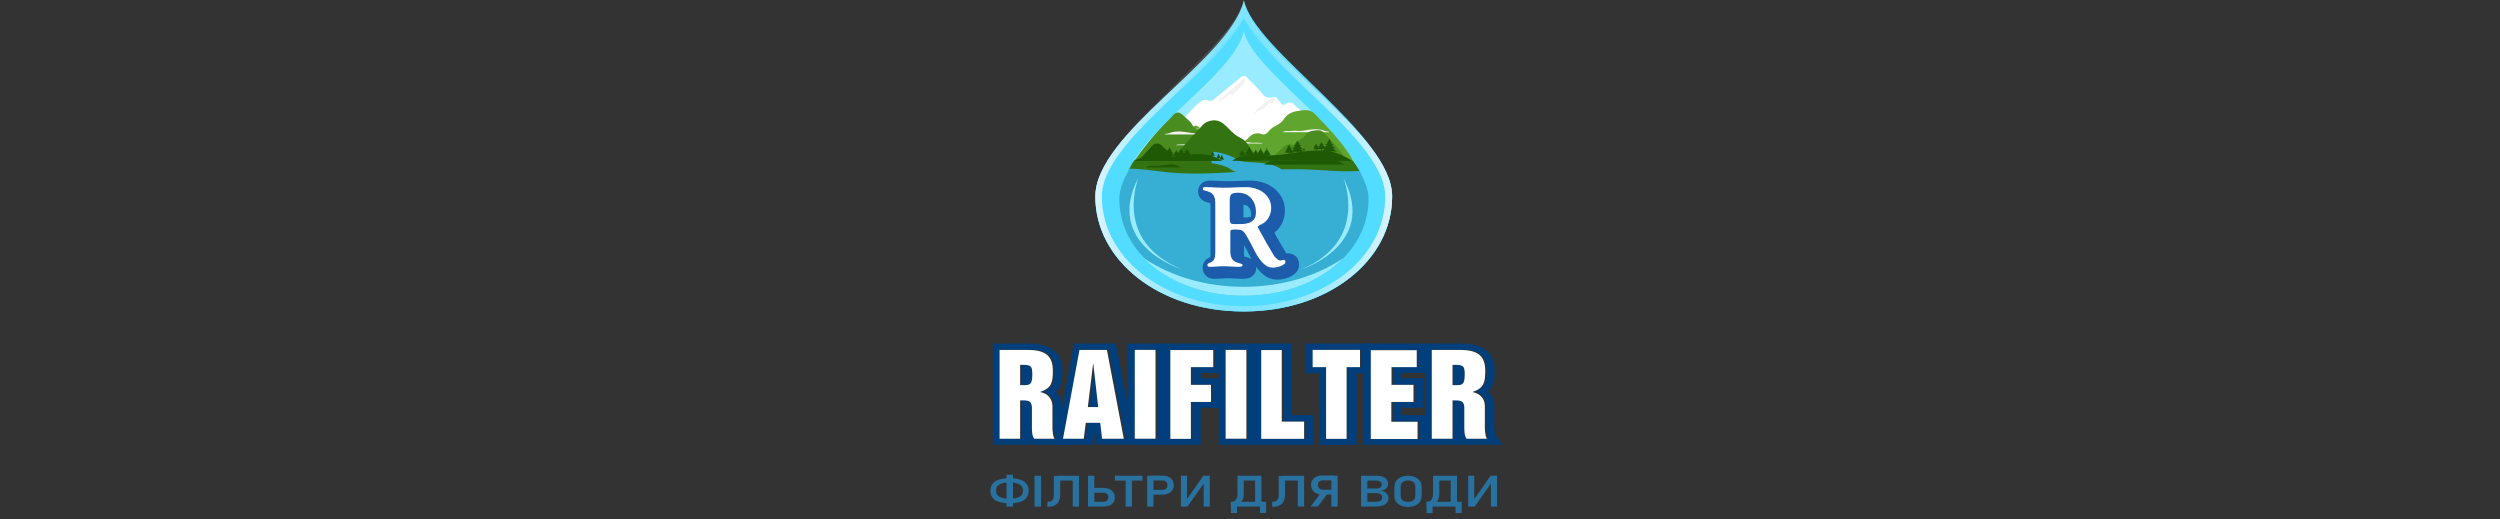 <svg width="366" height="76" viewBox="0 0 366 76" fill="none" xmlns="http://www.w3.org/2000/svg">
<rect x="0" y="0" width="366" height="76" fill="#333333" stroke="none"/>
<path d="M150.566 51.203C151.22 51.203 151.816 51.248 152.292 51.358C152.768 51.469 153.155 51.646 153.482 51.89C153.78 52.134 154.018 52.466 154.167 52.864C154.316 53.263 154.375 53.75 154.375 54.348C154.375 54.725 154.345 55.079 154.316 55.389C154.286 55.699 154.196 55.987 154.077 56.231C153.958 56.474 153.75 56.696 153.512 56.873C153.274 57.05 152.946 57.205 152.56 57.338V57.382C153.095 57.493 153.542 57.737 153.839 58.091C154.167 58.446 154.316 58.911 154.316 59.442V61.745C154.316 61.967 154.316 62.188 154.316 62.432C154.316 62.675 154.315 62.919 154.345 63.141C154.375 63.362 154.405 63.561 154.435 63.761C154.464 63.938 154.554 64.093 154.613 64.204H151.637C151.548 64.093 151.488 63.938 151.429 63.761C151.369 63.584 151.339 63.362 151.339 63.141C151.31 62.919 151.31 62.675 151.31 62.432C151.31 62.188 151.31 61.945 151.31 61.745V59.663C151.31 59.287 151.22 59.021 151.042 58.844C150.863 58.667 150.566 58.6 150.149 58.6H149.583V64.204H146.577V51.203H150.566V51.203ZM149.554 56.364H150.298C150.566 56.364 150.744 56.319 150.893 56.253C151.042 56.164 151.131 56.076 151.191 55.921C151.25 55.788 151.28 55.611 151.31 55.434C151.31 55.256 151.339 55.057 151.339 54.836C151.339 54.614 151.339 54.393 151.31 54.215C151.31 54.038 151.25 53.883 151.191 53.773C151.131 53.662 151.012 53.551 150.833 53.485C150.655 53.418 150.446 53.396 150.149 53.396H149.554V56.364ZM150.566 50.295H146.577H145.357V51.203V64.204V65.112H146.577H149.583H150.804V64.912L150.952 65.112H151.637H154.613H156.726L155.655 63.761C155.655 63.761 155.625 63.716 155.625 63.628C155.595 63.473 155.565 63.296 155.536 63.118C155.506 62.919 155.506 62.698 155.506 62.476V61.79V59.486C155.506 58.778 155.268 58.158 154.821 57.648C154.732 57.56 154.643 57.471 154.554 57.382C154.821 57.161 155 56.895 155.149 56.607C155.327 56.275 155.417 55.921 155.476 55.522C155.506 55.19 155.536 54.813 155.536 54.393C155.536 53.706 155.446 53.152 155.268 52.665C155.06 52.134 154.732 51.669 154.286 51.314C153.839 50.96 153.244 50.694 152.56 50.539C152.024 50.362 151.339 50.295 150.566 50.295Z" fill="#003F7B"/>
<path d="M162.292 51.203L164.762 64.204H161.577L161.31 61.878H159.197L158.899 64.204H155.863L158.274 51.203H162.292ZM159.494 59.575H161.012L160.298 53.219H160.268L159.494 59.575ZM163.333 50.295H162.292H158.274H157.232L157.083 51.071L154.673 64.071L154.494 65.09H155.893H158.929H160.03L160.149 64.27L160.298 63.118L160.417 64.248L160.506 65.067H161.607H164.792H166.191L165.982 64.049L163.512 51.048L163.333 50.295Z" fill="#003F7B"/>
<path d="M169.375 51.203V64.204H166.339V51.203H169.375ZM170.595 50.295H169.375H166.339H165.119V51.203V64.204V65.112H166.339H169.375H170.595V64.204V51.203V50.295Z" fill="#003F7B"/>
<path d="M177.827 51.203V53.728H174.553V56.319H177.5V58.822H174.553V64.226H171.547V51.226H177.827V51.203ZM179.047 50.295H177.827H171.547H170.327V51.203V64.204V65.112H171.547H174.553H175.774V64.204V59.708H177.53H178.75V58.8V56.297V55.389H177.53H175.774V54.614H177.857H179.077V53.706V51.181V50.295H179.047Z" fill="#003F7B"/>
<path d="M182.679 51.203V64.204H179.643V51.203H182.679ZM183.899 50.295H182.679H179.643H178.423V51.203V64.204V65.112H179.643H182.679H183.899V64.204V51.203V50.295Z" fill="#003F7B"/>
<path d="M187.857 51.203V61.701H191.131V64.226H184.851V51.226H187.857V51.203ZM189.078 50.295H187.857H184.851H183.631V51.203V64.204V65.112H184.851H191.131H192.351V64.204V61.679V60.771H191.131H189.048V51.181V50.295H189.078Z" fill="#003F7B"/>
<path d="M199.315 51.203V53.728H197.351V64.226H194.315V53.728H192.351V51.203H199.315ZM200.536 50.295H199.315H192.381H191.161V51.203V53.728V54.636H192.381H193.125V64.226V65.134H194.345H197.381H198.601V64.226V54.636H199.345H200.565V53.728V51.203V50.295H200.536Z" fill="#003F7B"/>
<path d="M207.619 51.203V53.728H203.929V56.319H207.173V58.822H203.929V61.723H207.768V64.248H200.923V51.248H207.619V51.203ZM208.809 50.295H207.589H200.893H199.673V51.203V64.204V65.112H200.893H207.738H208.958V64.204V61.679V60.771H207.738H205.089V59.686H207.113H208.333V58.778V56.275V55.367H207.113H205.089V54.592H207.589H208.809V53.684V51.159V50.295Z" fill="#003F7B"/>
<path d="M213.839 51.203C214.494 51.203 215.089 51.248 215.565 51.358C216.042 51.469 216.428 51.646 216.756 51.89C217.053 52.134 217.292 52.466 217.44 52.864C217.589 53.263 217.649 53.75 217.649 54.348C217.649 54.725 217.619 55.079 217.589 55.389C217.559 55.699 217.47 55.987 217.351 56.231C217.232 56.474 217.024 56.696 216.786 56.873C216.548 57.05 216.22 57.205 215.833 57.338V57.382C216.369 57.493 216.815 57.737 217.113 58.091C217.44 58.446 217.589 58.911 217.589 59.442V61.745C217.589 61.967 217.589 62.188 217.589 62.432C217.589 62.675 217.589 62.919 217.619 63.141C217.649 63.362 217.678 63.561 217.708 63.761C217.738 63.938 217.827 64.093 217.887 64.204H214.911C214.821 64.093 214.762 63.938 214.702 63.761C214.643 63.584 214.613 63.362 214.613 63.141C214.583 62.919 214.583 62.675 214.583 62.432C214.583 62.188 214.583 61.945 214.583 61.745V59.663C214.583 59.287 214.494 59.021 214.315 58.844C214.137 58.667 213.839 58.6 213.423 58.6H212.857V64.204H209.851V51.203H213.839V51.203ZM212.857 56.364H213.601C213.869 56.364 214.048 56.319 214.196 56.253C214.345 56.164 214.434 56.076 214.494 55.921C214.553 55.788 214.583 55.611 214.613 55.434C214.613 55.256 214.643 55.057 214.643 54.836C214.643 54.614 214.643 54.393 214.613 54.215C214.613 54.038 214.553 53.883 214.494 53.773C214.434 53.662 214.315 53.551 214.137 53.485C213.958 53.418 213.75 53.396 213.452 53.396H212.857V56.364ZM213.839 50.295H209.851H208.631V51.203V64.204V65.112H209.851H212.857H214.077V64.912L214.226 65.112H214.911H217.887H220L218.928 63.761C218.928 63.761 218.899 63.716 218.899 63.628C218.869 63.473 218.839 63.296 218.809 63.096C218.78 62.897 218.78 62.675 218.78 62.454V61.767V59.464C218.78 58.755 218.542 58.135 218.095 57.626C218.006 57.537 217.917 57.449 217.827 57.36C218.095 57.139 218.274 56.873 218.423 56.585C218.601 56.253 218.69 55.899 218.75 55.5C218.78 55.168 218.809 54.791 218.809 54.37C218.809 53.684 218.72 53.13 218.542 52.643C218.333 52.111 218.006 51.646 217.559 51.292C217.113 50.938 216.518 50.672 215.833 50.517C215.298 50.362 214.613 50.295 213.839 50.295Z" fill="#003F7B"/>
<path d="M150.327 51.226C150.982 51.226 151.577 51.27 152.053 51.381C152.53 51.492 152.916 51.669 153.244 51.913C153.541 52.156 153.78 52.488 153.928 52.887C154.077 53.286 154.137 53.773 154.137 54.371C154.137 54.747 154.107 55.102 154.077 55.412C154.047 55.722 153.958 56.01 153.839 56.253C153.72 56.497 153.512 56.718 153.274 56.896C153.036 57.073 152.708 57.228 152.321 57.361V57.405C152.857 57.516 153.303 57.759 153.601 58.114C153.899 58.468 154.077 58.933 154.077 59.465V61.768C154.077 61.989 154.077 62.211 154.077 62.455C154.077 62.698 154.077 62.942 154.107 63.163C154.137 63.385 154.166 63.584 154.196 63.783C154.226 63.961 154.315 64.116 154.375 64.226H151.399C151.309 64.116 151.25 63.961 151.19 63.783C151.131 63.606 151.101 63.385 151.101 63.163C151.071 62.942 151.071 62.698 151.071 62.455C151.071 62.211 151.071 61.967 151.071 61.768V59.686C151.071 59.31 150.982 59.044 150.803 58.867C150.625 58.69 150.327 58.623 149.911 58.623H149.345V64.226H146.339V51.226H150.327V51.226ZM150.089 56.386C150.357 56.386 150.536 56.342 150.684 56.276C150.833 56.187 150.922 56.098 150.982 55.943C151.041 55.81 151.071 55.633 151.101 55.456C151.101 55.279 151.131 55.08 151.131 54.858C151.131 54.637 151.131 54.415 151.101 54.238C151.101 54.061 151.041 53.906 150.982 53.795C150.922 53.684 150.803 53.574 150.625 53.507C150.446 53.441 150.238 53.419 149.94 53.419H149.345V56.386H150.089Z" fill="white"/>
<path d="M162.053 51.226L164.524 64.226H161.339L161.071 61.901H158.958L158.66 64.226H155.625L158.035 51.226H162.053ZM160.774 59.598L160.059 53.241H160.03L159.256 59.598H160.774Z" fill="white"/>
<path d="M169.167 51.226V64.226H166.131V51.226H169.167Z" fill="white"/>
<path d="M177.619 51.226V53.751H174.345V56.342H177.291V58.845H174.345V64.248H171.339V51.248H177.619V51.226Z" fill="white"/>
<path d="M182.47 51.226V64.226H179.434V51.226H182.47Z" fill="white"/>
<path d="M187.649 51.226V61.724H190.922V64.248H184.643V51.248H187.649V51.226Z" fill="white"/>
<path d="M199.107 51.226V53.751H197.143V64.248H194.137V53.751H192.172V51.226H199.107Z" fill="white"/>
<path d="M207.411 51.226V53.751H203.72V56.342H206.934V58.845H203.69V61.746H207.53V64.271H200.684V51.27H207.411V51.226Z" fill="white"/>
<path d="M213.631 51.226C214.285 51.226 214.881 51.27 215.357 51.381C215.833 51.492 216.22 51.669 216.547 51.913C216.845 52.156 217.083 52.488 217.232 52.887C217.381 53.286 217.44 53.773 217.44 54.371C217.44 54.747 217.41 55.102 217.381 55.412C217.351 55.722 217.262 56.01 217.143 56.253C217.023 56.497 216.815 56.718 216.577 56.896C216.339 57.073 216.012 57.228 215.625 57.361V57.405C216.16 57.516 216.607 57.759 216.904 58.114C217.232 58.468 217.381 58.933 217.381 59.465V61.768C217.381 61.989 217.381 62.211 217.381 62.455C217.381 62.698 217.381 62.942 217.41 63.163C217.44 63.385 217.47 63.584 217.5 63.783C217.529 63.961 217.619 64.116 217.678 64.226H214.702C214.613 64.116 214.553 63.961 214.494 63.783C214.434 63.606 214.404 63.385 214.404 63.163C214.375 62.942 214.375 62.698 214.375 62.455C214.375 62.211 214.375 61.967 214.375 61.768V59.686C214.375 59.31 214.285 59.044 214.107 58.867C213.928 58.69 213.631 58.623 213.214 58.623H212.649V64.226H209.613V51.226H213.631V51.226ZM213.393 56.386C213.66 56.386 213.839 56.342 213.988 56.276C214.137 56.187 214.226 56.098 214.285 55.943C214.345 55.81 214.375 55.633 214.404 55.456C214.404 55.279 214.434 55.08 214.434 54.858C214.434 54.637 214.434 54.415 214.404 54.238C214.404 54.061 214.345 53.906 214.285 53.795C214.226 53.684 214.107 53.574 213.928 53.507C213.75 53.441 213.541 53.419 213.244 53.419H212.649V56.386H213.393Z" fill="white"/>
<path d="M203.81 28.791C203.81 38.071 194.554 45.601 182.083 45.601C169.613 45.601 160.357 38.071 160.357 28.791C160.357 19.512 179.851 8.926 182.083 0.178C182.083 0.133 182.113 -0.022 182.113 0.023C183.571 7.375 203.81 19.556 203.81 28.791Z" fill="#52DCFF"/>
<path d="M203.155 25.69C200.804 32.733 192.262 37.96 182.083 37.96C171.875 37.96 163.333 32.733 161.012 25.69C160.595 26.731 160.357 27.772 160.357 28.791C160.357 38.071 169.613 45.6 182.083 45.6C194.554 45.6 203.81 38.071 203.81 28.791C203.81 27.772 203.571 26.753 203.155 25.69Z" fill="#52DCFF"/>
<path d="M182.024 2.635C183.869 6.113 187.708 9.722 191.696 13.51C197.143 18.67 202.798 24.007 202.798 28.769C202.798 33.11 200.685 37.14 196.875 40.13C193.036 43.142 187.768 44.825 182.054 44.825C176.339 44.825 171.101 43.164 167.232 40.13C163.423 37.14 161.31 33.11 161.31 28.769C161.31 23.896 167.589 17.828 173.125 12.469C176.815 8.969 180.298 5.581 182.024 2.635ZM182.054 0C180.595 7.353 160.357 19.534 160.357 28.769C160.357 38.048 169.613 45.578 182.083 45.578C194.554 45.578 203.81 38.048 203.81 28.769C203.81 19.489 184.315 8.903 182.083 0.155C182.083 0.111 182.054 0 182.054 0Z" fill="url(#paint0_linear_218_150)"/>
<path d="M182.143 2.635C183.869 5.581 187.351 8.947 190.982 12.469C196.518 17.828 202.798 23.896 202.798 28.769C202.798 33.11 200.685 37.14 196.875 40.13C193.036 43.142 187.768 44.825 182.054 44.825C176.339 44.825 171.101 43.164 167.232 40.13C163.423 37.14 161.31 33.11 161.31 28.769C161.31 24.007 166.964 18.67 172.411 13.51C176.458 9.745 180.298 6.113 182.143 2.635ZM182.113 0C182.113 0 182.083 0.111 182.083 0.155C179.851 8.903 160.357 19.489 160.357 28.769C160.357 38.048 169.613 45.578 182.083 45.578C194.554 45.578 203.81 38.048 203.81 28.769C203.81 19.556 183.571 7.375 182.113 0Z" fill="url(#paint1_linear_218_150)"/>
<path d="M199.494 27.595C199.494 35.014 192.083 41.038 182.083 41.038C172.083 41.038 164.673 35.014 164.673 27.595C164.673 20.176 180.268 11.694 182.083 4.695C182.083 4.651 182.113 4.54 182.113 4.584C183.274 10.453 199.494 20.198 199.494 27.595Z" fill="#99ECFF"/>
<path d="M198.036 23.52C199.583 25.713 200.357 27.551 200.357 29.123C200.357 32.955 198.512 36.52 195.149 39.178C191.756 41.836 187.113 43.297 182.113 43.297C177.083 43.297 172.441 41.836 169.077 39.178C165.714 36.542 163.869 32.977 163.869 29.123C163.869 27.506 164.643 25.668 166.22 23.52H198.036Z" fill="#37AFD4"/>
<path d="M198.244 23.763C198.185 23.675 198.125 23.586 198.066 23.497H166.161C166.101 23.586 166.072 23.431 166.012 23.52C165.714 23.94 165.387 24.583 165.149 24.981C165.387 24.981 165.595 25.003 165.833 25.003C167.381 25.092 168.899 25.358 170.447 25.513C177.441 26.199 184.554 24.826 191.607 25.07C194.137 25.159 196.667 25.446 199.197 25.336C198.929 24.848 198.601 24.317 198.244 23.763Z" fill="#37AFD4"/>
<path d="M182.083 43.297C187.113 43.297 191.756 41.835 195.119 39.178C195.684 38.735 196.19 38.292 196.637 37.805C192.798 40.396 187.679 41.99 182.054 41.99C176.429 41.99 171.339 40.396 167.47 37.805C167.946 38.292 168.452 38.735 168.988 39.178C172.44 41.835 177.054 43.297 182.083 43.297Z" fill="#99ECFF"/>
<path d="M196.667 26.045C196.607 25.934 200.625 35.258 190.417 39.488C190.417 39.488 201.845 35.878 196.667 26.045Z" fill="#99ECFF"/>
<path d="M166.697 25.956C166.756 25.845 162.738 35.169 172.947 39.399C172.947 39.421 161.518 35.811 166.697 25.956Z" fill="#99ECFF"/>
<path d="M180.714 23.587L181.964 22.435C182.024 22.369 182.113 22.324 182.232 22.302C182.351 22.28 182.411 22.302 182.53 22.346C182.619 22.369 182.708 22.302 182.768 22.258C182.827 22.213 182.857 22.147 182.917 22.103C183.036 21.992 183.244 21.925 183.393 21.793C183.512 21.682 183.571 21.549 183.661 21.46C183.78 21.372 183.929 21.283 184.107 21.261C184.286 21.239 184.702 21.128 184.911 21.35C186.458 22.878 186.726 23.564 186.726 23.564L180.714 23.587Z" fill="#4A8C20"/>
<path d="M192.798 18.271L189.345 15.215C189.286 15.104 189.137 15.038 188.958 15.015C188.78 14.993 188.601 15.038 188.423 15.104C188.304 15.148 188.214 15.215 188.125 15.281C188.036 15.326 187.946 15.37 187.827 15.348C187.649 15.326 187.56 15.193 187.5 15.082C187.351 14.861 187.173 14.639 186.994 14.44C186.875 14.329 186.756 14.196 186.577 14.196C186.488 14.196 186.399 14.218 186.31 14.24C186.042 14.307 185.833 14.373 185.566 14.285C185.238 14.196 185 13.997 184.851 13.775C184.524 13.31 183.125 11.893 182.47 11.251C182.292 11.073 181.964 11.073 181.756 11.228L177.649 14.595C177.649 14.595 177.351 14.883 176.786 14.683C176.25 14.484 175.833 14.794 175.179 15.37C174.524 15.946 169.762 21.15 169.762 21.15H195.357L192.798 18.271Z" fill="white"/>
<path d="M182.024 12.247C181.816 12.535 181.578 12.801 181.31 13.067C181.101 13.288 180.774 13.487 180.625 13.753C180.595 13.797 180.566 13.864 180.536 13.908C180.506 13.953 180.447 13.997 180.357 13.997C180.357 13.953 180.387 13.908 180.357 13.864C180.328 13.82 180.268 13.775 180.208 13.775C180.179 13.775 180.149 13.797 180.119 13.797C179.762 13.997 179.524 14.285 179.167 14.484C179.107 14.506 179.078 14.528 179.018 14.55C178.899 14.617 178.78 14.706 178.661 14.794C178.601 14.861 178.512 14.927 178.423 14.949C178.363 14.949 178.304 14.949 178.304 14.905C178.304 14.883 178.304 14.883 178.333 14.861C178.512 14.573 178.78 14.373 179.048 14.152C179.613 13.642 180.208 13.155 180.774 12.646C181.131 12.336 181.578 12.026 181.845 11.671C181.964 11.516 182.143 11.428 182.232 11.649C182.351 11.804 182.143 12.07 182.024 12.247Z" fill="#F2F2F2"/>
<path d="M186.637 14.462C186.667 14.484 186.696 14.506 186.696 14.55C186.696 14.595 186.667 14.639 186.637 14.683C186.548 14.772 186.488 14.883 186.399 14.949C186.28 15.015 186.101 15.06 185.982 15.104C185.685 15.215 185.417 15.392 185.238 15.613C185.149 15.724 185.089 15.835 184.97 15.946C184.941 15.968 184.911 15.99 184.851 16.012C184.792 16.034 184.732 16.056 184.673 16.056C184.167 16.167 183.839 16.477 183.512 16.787C183.542 16.743 183.571 16.632 183.601 16.588C183.631 16.521 183.691 16.433 183.75 16.366C183.839 16.233 183.958 16.101 184.077 15.99C184.226 15.857 184.316 15.724 184.494 15.591C184.792 15.392 185.06 15.17 185.327 14.971C185.595 14.772 185.833 14.595 186.191 14.44C186.28 14.417 186.369 14.373 186.458 14.395C186.488 14.351 186.548 14.395 186.637 14.462C186.637 14.462 186.637 14.44 186.637 14.462Z" fill="#F2F2F2"/>
<path d="M166.042 23.52C165.744 23.919 165.595 24.317 165.357 24.694C165.744 24.694 166.101 24.716 166.488 24.738C167.976 24.827 169.435 25.07 170.923 25.225C177.649 25.89 184.464 24.561 191.28 24.805C193.839 24.893 196.399 25.203 198.929 25.026C198.958 25.026 198.988 25.026 199.018 25.026C198.75 24.539 198.423 24.052 198.036 23.52H166.042Z" fill="#347311"/>
<path d="M179.107 23.564L183.036 19.932C183.244 19.733 183.541 19.578 183.869 19.534C184.256 19.467 184.464 19.556 184.821 19.666C185.149 19.755 185.416 19.556 185.595 19.378C185.744 19.223 185.863 19.046 186.041 18.891C186.458 18.515 187.083 18.315 187.53 17.939C187.887 17.629 188.036 17.208 188.422 16.898C188.78 16.588 189.256 16.366 189.791 16.278C190.387 16.211 191.666 15.857 192.351 16.544C197.172 21.327 198.095 23.52 198.095 23.52C198.095 23.52 179.077 23.542 179.107 23.564Z" fill="#60A62E"/>
<path d="M182.976 23.432L181.19 21.793C181.19 21.793 181.131 21.35 179.643 21.394C179.434 21.394 179.226 21.35 179.107 21.239C179.018 21.173 178.928 21.084 178.869 20.951C178.75 20.73 178.452 20.597 178.125 20.641C178.125 20.641 178.125 20.641 178.095 20.641C177.917 20.663 177.708 20.641 177.559 20.553C177.232 20.42 176.875 20.154 176.696 19.91C176.577 19.777 176.548 19.6 176.428 19.468C176.339 19.335 176.22 19.224 176.071 19.113C175.893 18.958 175.744 18.803 175.565 18.648C175.417 18.537 175.238 18.36 175 18.404C174.673 18.449 174.464 18.803 174.286 18.98C174.137 19.113 174.018 19.246 173.869 19.401C172.53 20.73 171.488 22.059 170.536 23.454L182.976 23.432Z" fill="#60A62E"/>
<path d="M183.661 23.564L181.161 21.261C181.161 21.261 181.101 20.641 178.958 20.707C178.661 20.707 178.363 20.641 178.185 20.486C178.066 20.397 177.946 20.265 177.857 20.087C177.679 19.777 177.262 19.6 176.816 19.644H176.786C176.518 19.667 176.25 19.622 176.012 19.512C175.536 19.334 175.03 18.936 174.762 18.604C174.613 18.404 174.524 18.183 174.375 17.983C174.226 17.806 174.048 17.629 173.869 17.474C173.601 17.253 173.393 17.031 173.155 16.832C172.976 16.655 172.679 16.433 172.351 16.477C171.905 16.544 171.607 17.031 171.339 17.297C171.131 17.496 170.952 17.695 170.774 17.873C168.899 19.755 167.411 21.638 166.042 23.587L183.661 23.564Z" fill="#4A8C20"/>
<path d="M175.178 18.826H175.893C175.893 18.803 175.863 18.826 175.833 18.803C175.803 18.803 175.803 18.803 175.774 18.781C175.744 18.758 175.684 18.758 175.625 18.758C175.565 18.758 175.536 18.758 175.476 18.781C175.446 18.781 175.417 18.803 175.357 18.781C175.327 18.781 175.298 18.781 175.268 18.781H175.238C175.208 18.781 175.178 18.781 175.178 18.781C175.208 18.803 175.178 18.826 175.178 18.826Z" fill="#F2F2F2"/>
<path d="M177.351 19.689H170.476C170.566 19.578 170.774 19.578 170.923 19.556C171.101 19.534 171.25 19.467 171.429 19.401C171.845 19.268 172.292 19.246 172.708 19.246C173.155 19.268 173.572 19.334 174.018 19.401C174.345 19.467 174.673 19.511 175.03 19.511C175.268 19.489 175.506 19.445 175.744 19.467C175.863 19.489 175.953 19.511 176.072 19.511C176.28 19.534 176.488 19.511 176.726 19.511C176.905 19.534 177.173 19.578 177.351 19.689Z" fill="#F2F2F2"/>
<path d="M184.881 21.017H181.161C181.22 20.951 181.309 20.973 181.399 20.951C181.488 20.929 181.577 20.907 181.667 20.863C181.875 20.796 182.143 20.774 182.351 20.774C182.589 20.774 182.827 20.818 183.065 20.863C183.244 20.885 183.423 20.929 183.601 20.907C183.72 20.907 183.869 20.863 183.988 20.885C184.048 20.885 184.107 20.907 184.167 20.907C184.286 20.929 184.405 20.907 184.524 20.907C184.643 20.929 184.792 20.951 184.881 21.017Z" fill="#F2F2F2"/>
<path d="M172.143 21.261H175.863C175.804 21.195 175.714 21.217 175.625 21.195C175.536 21.173 175.447 21.151 175.357 21.106C175.149 21.04 174.881 21.018 174.673 21.018C174.435 21.018 174.197 21.062 173.959 21.106C173.78 21.128 173.601 21.173 173.423 21.151C173.304 21.151 173.155 21.106 173.036 21.128C172.976 21.128 172.917 21.151 172.857 21.151C172.738 21.173 172.619 21.151 172.5 21.151C172.381 21.173 172.232 21.195 172.143 21.261Z" fill="#F2F2F2"/>
<path d="M187.768 19.357H194.643C194.554 19.246 194.345 19.246 194.196 19.224C194.018 19.201 193.869 19.135 193.69 19.069C193.274 18.936 192.827 18.914 192.411 18.914C191.964 18.936 191.548 19.002 191.101 19.069C190.774 19.135 190.446 19.179 190.089 19.179C189.851 19.157 189.613 19.113 189.375 19.135C189.256 19.157 189.167 19.179 189.048 19.179C188.839 19.201 188.631 19.179 188.393 19.179C188.155 19.179 187.917 19.246 187.768 19.357Z" fill="#F2F2F2"/>
<path d="M185.714 23.542L188.066 21.394C188.185 21.283 188.363 21.194 188.571 21.15C188.81 21.106 188.929 21.172 189.137 21.216C189.316 21.283 189.494 21.15 189.613 21.039C189.702 20.951 189.792 20.84 189.881 20.751C190.119 20.53 190.506 20.397 190.774 20.176C190.982 19.976 191.071 19.733 191.31 19.533C191.518 19.356 191.816 19.201 192.143 19.157C192.5 19.113 193.274 18.913 193.691 19.312C196.607 22.191 197.143 23.52 197.143 23.52L185.714 23.542Z" fill="#4A8C20"/>
<path d="M171.31 23.542L176.042 18.338C176.369 17.961 176.875 17.718 177.47 17.629C178.363 17.518 178.988 17.961 179.494 18.448C180.06 18.98 180.536 19.578 181.25 19.999C181.548 20.176 181.905 20.331 182.173 20.552C182.56 20.862 182.738 21.283 182.976 21.66C183.214 22.036 183.542 22.391 183.899 22.701C184.077 22.856 184.256 23.033 184.435 23.188C184.494 23.232 184.762 23.542 184.851 23.542H171.31Z" fill="#347311"/>
<path d="M172.917 24.517H167.708C167.917 24.362 168.214 24.296 168.482 24.273C168.78 24.251 169.077 24.296 169.345 24.273C169.851 24.273 170.357 24.163 170.863 24.096C171.369 24.03 171.934 24.052 172.381 24.251C172.559 24.318 172.798 24.428 172.917 24.517Z" fill="#1E5903"/>
<path d="M177.44 23.055C177.976 23.099 178.542 23.21 179.048 23.365C179.643 23.542 180.298 23.786 180.744 24.163C180.952 24.34 181.369 24.384 181.637 24.45C181.994 24.517 182.381 24.561 182.738 24.583C183.571 24.65 184.434 24.65 185.268 24.805C186.101 24.938 186.905 25.226 187.411 25.735" stroke="#37AFD4" stroke-width="1.703" stroke-miterlimit="10"/>
<path d="M166.667 23.542L168.691 21.328C168.839 21.173 169.048 21.062 169.286 21.018C169.673 20.973 169.941 21.151 170.149 21.372C170.387 21.593 170.595 21.859 170.893 22.036C171.012 22.125 171.161 22.169 171.28 22.28C171.429 22.413 171.518 22.59 171.607 22.745C171.696 22.9 171.845 23.055 171.994 23.188C172.083 23.254 172.143 23.321 172.232 23.387C172.262 23.409 172.381 23.542 172.411 23.542H166.667Z" fill="#1E5903"/>
<path d="M198.006 23.564L180.387 23.542C181.042 23.011 182.054 22.767 183.036 22.701C184.018 22.657 185 22.745 185.982 22.745C187.738 22.723 189.435 22.346 191.161 22.147C192.887 21.948 194.762 21.97 196.25 22.634C196.816 22.9 197.56 23.254 198.006 23.564Z" fill="#1E5903"/>
<path d="M196.845 24.096H185.06C185.506 23.742 186.191 23.564 186.845 23.542C187.5 23.52 188.155 23.564 188.81 23.564C189.97 23.542 191.131 23.299 192.262 23.166C193.423 23.033 194.673 23.033 195.685 23.498C196.042 23.631 196.548 23.897 196.845 24.096Z" fill="#1E5903"/>
<path d="M178.899 23.565H166.012C166.518 23.21 167.262 23.033 167.976 23.011C168.691 22.967 169.435 23.033 170.149 23.033C171.429 23.011 172.708 22.767 173.988 22.635C175.268 22.502 176.637 22.502 177.768 22.967C178.125 23.1 178.571 23.343 178.899 23.565Z" fill="#1E5903"/>
<path d="M189.345 22.302C189.286 22.213 189.196 22.147 189.107 22.081C189.107 22.081 189.077 22.081 189.077 22.058C189.077 22.036 189.107 22.036 189.137 22.036C189.167 22.036 189.196 22.036 189.196 22.036C189.226 22.036 189.256 21.992 189.226 21.97C189.196 21.948 189.167 21.925 189.137 21.925C189.077 21.903 188.988 21.859 188.958 21.793C188.988 21.77 189.048 21.77 189.077 21.748L189.107 21.726C189.107 21.704 189.107 21.704 189.077 21.682C189.018 21.638 188.929 21.616 188.869 21.571L188.839 21.549C188.839 21.527 188.869 21.527 188.869 21.527C188.899 21.527 188.899 21.527 188.929 21.527C188.929 21.505 188.899 21.46 188.869 21.438C188.839 21.416 188.81 21.394 188.78 21.372L188.75 21.35C188.75 21.35 188.75 21.328 188.78 21.328H188.81C188.839 21.328 188.839 21.305 188.839 21.305C188.839 21.283 188.81 21.283 188.81 21.283C188.78 21.261 188.75 21.239 188.75 21.217C188.75 21.195 188.75 21.195 188.72 21.172V21.15V21.172C188.72 21.195 188.72 21.195 188.69 21.217C188.69 21.239 188.661 21.261 188.631 21.283L188.601 21.305C188.601 21.328 188.601 21.328 188.631 21.328H188.661L188.69 21.35C188.69 21.35 188.69 21.372 188.661 21.372C188.631 21.394 188.601 21.416 188.571 21.438C188.542 21.46 188.482 21.483 188.512 21.527C188.542 21.527 188.542 21.527 188.571 21.527C188.601 21.527 188.601 21.527 188.601 21.549C188.601 21.549 188.601 21.571 188.571 21.571C188.512 21.616 188.423 21.638 188.363 21.682C188.363 21.682 188.333 21.704 188.333 21.726C188.333 21.748 188.363 21.748 188.363 21.748C188.393 21.77 188.452 21.77 188.482 21.793C188.423 21.837 188.363 21.881 188.304 21.925C188.274 21.948 188.214 21.948 188.214 21.97C188.185 21.992 188.185 22.036 188.244 22.036C188.274 22.036 188.304 22.036 188.304 22.036C188.333 22.036 188.363 22.036 188.363 22.058C188.363 22.058 188.363 22.081 188.333 22.081C188.244 22.147 188.155 22.213 188.095 22.302C188.095 22.302 188.065 22.324 188.095 22.324C188.095 22.346 188.125 22.346 188.155 22.346C188.333 22.346 188.512 22.346 188.661 22.369H188.75V22.701H188.869V22.369H188.958C189.137 22.369 189.315 22.369 189.464 22.346C189.494 22.346 189.494 22.346 189.524 22.324C189.345 22.302 189.345 22.302 189.345 22.302Z" fill="#1E5903"/>
<path d="M190.804 22.147C190.714 22.036 190.595 21.948 190.476 21.859L190.446 21.837C190.446 21.815 190.476 21.793 190.506 21.793C190.536 21.793 190.566 21.793 190.595 21.793C190.655 21.77 190.655 21.726 190.625 21.682C190.595 21.637 190.536 21.637 190.506 21.615C190.417 21.571 190.327 21.505 190.268 21.438C190.327 21.416 190.357 21.394 190.417 21.372C190.446 21.372 190.446 21.349 190.476 21.349C190.476 21.327 190.476 21.305 190.446 21.305C190.357 21.239 190.268 21.195 190.179 21.15C190.149 21.15 190.149 21.128 190.149 21.128C190.149 21.106 190.179 21.106 190.208 21.106C190.238 21.106 190.268 21.106 190.268 21.106C190.298 21.062 190.238 21.017 190.179 20.995C190.119 20.973 190.089 20.929 190.06 20.907C190.06 20.907 190.03 20.884 190.03 20.862C190.03 20.84 190.03 20.84 190.06 20.84H190.089C190.119 20.84 190.119 20.818 190.119 20.796C190.119 20.774 190.089 20.774 190.06 20.752C190.03 20.729 190 20.685 189.97 20.663C189.97 20.641 189.97 20.619 189.941 20.619V20.596C189.941 20.596 189.941 20.596 189.941 20.574C189.941 20.574 189.941 20.574 189.941 20.552C189.941 20.552 189.941 20.552 189.941 20.574C189.941 20.574 189.941 20.574 189.941 20.596V20.619C189.941 20.641 189.941 20.663 189.911 20.663C189.881 20.707 189.851 20.729 189.821 20.752C189.792 20.752 189.792 20.774 189.762 20.796C189.732 20.818 189.762 20.84 189.792 20.84H189.821C189.851 20.84 189.851 20.862 189.851 20.862C189.851 20.884 189.851 20.884 189.821 20.907C189.792 20.951 189.732 20.973 189.702 20.995C189.643 21.017 189.583 21.062 189.613 21.106C189.643 21.106 189.673 21.106 189.673 21.106C189.702 21.106 189.732 21.128 189.732 21.128C189.732 21.15 189.702 21.15 189.702 21.15C189.613 21.195 189.494 21.239 189.435 21.305C189.405 21.327 189.405 21.327 189.405 21.349C189.405 21.372 189.435 21.372 189.464 21.372C189.524 21.394 189.554 21.416 189.613 21.438C189.554 21.505 189.464 21.571 189.375 21.615C189.316 21.637 189.286 21.66 189.256 21.682C189.226 21.726 189.226 21.77 189.286 21.793C189.316 21.793 189.345 21.793 189.375 21.793C189.405 21.793 189.435 21.815 189.435 21.837C189.435 21.837 189.435 21.859 189.405 21.859C189.286 21.948 189.167 22.036 189.077 22.147C189.077 22.169 189.048 22.169 189.077 22.191C189.077 22.213 189.107 22.213 189.137 22.213C189.375 22.213 189.613 22.235 189.821 22.235H189.911V22.678H190.06V22.235H190.149C190.387 22.235 190.625 22.213 190.833 22.213C190.863 22.213 190.893 22.213 190.893 22.191C190.833 22.169 190.833 22.169 190.804 22.147Z" fill="#1E5903"/>
<path d="M195.595 22.102C195.506 21.992 195.357 21.881 195.238 21.77L195.208 21.748C195.208 21.726 195.238 21.704 195.268 21.704C195.298 21.704 195.328 21.726 195.357 21.704C195.417 21.682 195.417 21.637 195.387 21.593C195.357 21.549 195.298 21.526 195.238 21.504C195.119 21.46 195.03 21.394 194.97 21.305C195.03 21.283 195.089 21.261 195.149 21.239C195.179 21.239 195.208 21.216 195.208 21.194C195.208 21.172 195.208 21.15 195.179 21.15C195.089 21.084 194.97 21.039 194.851 20.973C194.822 20.973 194.822 20.951 194.822 20.929C194.822 20.906 194.851 20.906 194.881 20.884C194.911 20.884 194.941 20.884 194.97 20.884C195 20.84 194.911 20.796 194.881 20.773C194.822 20.751 194.762 20.707 194.732 20.663C194.732 20.641 194.703 20.641 194.703 20.619C194.703 20.596 194.703 20.596 194.732 20.596H194.762C194.792 20.596 194.792 20.574 194.792 20.552C194.792 20.53 194.762 20.53 194.732 20.508C194.673 20.486 194.643 20.441 194.643 20.397C194.643 20.375 194.613 20.353 194.613 20.331V20.308C194.613 20.308 194.613 20.308 194.613 20.286V20.264C194.613 20.264 194.613 20.264 194.613 20.286C194.613 20.286 194.613 20.286 194.613 20.308V20.331C194.613 20.353 194.613 20.375 194.583 20.397C194.554 20.441 194.524 20.486 194.494 20.508C194.464 20.53 194.464 20.53 194.435 20.552C194.435 20.574 194.435 20.596 194.464 20.596H194.494C194.524 20.596 194.524 20.619 194.524 20.619C194.524 20.641 194.524 20.641 194.494 20.663C194.464 20.707 194.405 20.751 194.345 20.773C194.286 20.796 194.226 20.84 194.256 20.884C194.286 20.906 194.316 20.884 194.345 20.884C194.375 20.884 194.405 20.906 194.405 20.929C194.405 20.951 194.375 20.951 194.375 20.973C194.256 21.017 194.167 21.084 194.048 21.15C194.018 21.172 194.018 21.172 194.018 21.194C194.018 21.216 194.048 21.216 194.078 21.239C194.137 21.261 194.197 21.283 194.256 21.305C194.197 21.394 194.107 21.46 193.988 21.504C193.929 21.526 193.869 21.549 193.839 21.593C193.81 21.637 193.81 21.704 193.869 21.704C193.899 21.704 193.929 21.704 193.958 21.704C193.988 21.704 194.048 21.726 194.018 21.748L193.988 21.77C193.839 21.859 193.72 21.97 193.631 22.102C193.631 22.125 193.601 22.125 193.601 22.147C193.601 22.169 193.631 22.169 193.661 22.169C193.929 22.169 194.167 22.191 194.435 22.191H194.554V22.678H194.732V22.191H194.851C195.119 22.191 195.357 22.169 195.625 22.169C195.655 22.169 195.685 22.169 195.685 22.147C195.625 22.125 195.625 22.102 195.595 22.102Z" fill="#1E5903"/>
<path d="M182.292 22.745C182.232 22.678 182.173 22.634 182.113 22.59C182.113 22.59 182.113 22.59 182.113 22.568C182.113 22.545 182.143 22.545 182.143 22.545C182.173 22.545 182.173 22.545 182.202 22.545C182.232 22.545 182.232 22.501 182.232 22.479C182.202 22.457 182.173 22.457 182.173 22.435C182.113 22.413 182.083 22.368 182.024 22.346C182.054 22.346 182.083 22.324 182.113 22.324C182.113 22.324 182.143 22.324 182.143 22.302C182.143 22.302 182.143 22.28 182.113 22.28C182.054 22.235 182.024 22.213 181.964 22.191C181.964 22.191 181.935 22.191 181.935 22.169L181.964 22.147H181.994C181.994 22.125 181.964 22.102 181.935 22.08C181.905 22.058 181.875 22.036 181.875 22.036V22.014C181.875 22.014 181.875 21.992 181.905 21.992C181.905 21.992 181.905 21.992 181.935 21.992C181.935 21.992 181.964 21.97 181.935 21.97L181.905 21.948C181.875 21.925 181.875 21.925 181.845 21.903V21.881C181.845 21.881 181.845 21.881 181.845 21.859C181.845 21.859 181.845 21.859 181.845 21.881V21.903C181.845 21.925 181.816 21.948 181.786 21.948L181.756 21.97V21.992C181.756 21.992 181.756 21.992 181.786 21.992C181.786 21.992 181.816 21.992 181.816 22.014V22.036C181.786 22.058 181.756 22.08 181.756 22.08C181.726 22.102 181.697 22.125 181.697 22.147H181.726C181.726 22.147 181.756 22.147 181.756 22.169C181.756 22.169 181.756 22.191 181.726 22.191C181.667 22.213 181.607 22.235 181.577 22.28L181.548 22.302L181.577 22.324C181.607 22.324 181.637 22.346 181.667 22.346C181.637 22.39 181.577 22.413 181.518 22.435C181.488 22.457 181.458 22.457 181.458 22.479C181.429 22.501 181.458 22.523 181.488 22.545C181.518 22.545 181.518 22.545 181.548 22.545C181.577 22.545 181.577 22.545 181.577 22.568C181.577 22.568 181.577 22.568 181.577 22.59C181.518 22.634 181.429 22.701 181.399 22.745V22.767C181.399 22.767 181.429 22.767 181.429 22.789C181.548 22.789 181.697 22.789 181.816 22.789H181.875V23.033H181.964V22.789H182.024C182.143 22.789 182.292 22.789 182.411 22.789C182.262 22.789 182.292 22.789 182.292 22.745C182.292 22.767 182.292 22.767 182.292 22.745Z" fill="#1E5903"/>
<path d="M179.226 23.343C179.196 23.299 179.137 23.254 179.077 23.232C179.077 23.232 179.077 23.21 179.107 23.21H179.137C179.166 23.21 179.166 23.188 179.137 23.166C179.137 23.144 179.107 23.144 179.077 23.144C179.047 23.122 178.988 23.099 178.988 23.077C179.018 23.077 179.018 23.055 179.047 23.055C179.047 23.055 179.077 23.055 179.077 23.033V23.011C179.047 22.989 178.988 22.966 178.958 22.944C178.958 22.944 178.958 22.944 178.958 22.922C178.958 22.922 178.958 22.9 178.988 22.9H179.018C179.018 22.878 178.988 22.878 178.988 22.856C178.958 22.834 178.958 22.834 178.928 22.811C178.928 22.811 178.928 22.811 178.928 22.789V22.767C178.928 22.767 178.928 22.767 178.928 22.745C178.928 22.745 178.928 22.745 178.899 22.723C178.869 22.723 178.869 22.701 178.869 22.679V22.656C178.869 22.656 178.869 22.656 178.869 22.634C178.869 22.634 178.869 22.634 178.869 22.656V22.679C178.869 22.701 178.839 22.701 178.839 22.723C178.839 22.723 178.809 22.723 178.809 22.745V22.767C178.809 22.767 178.809 22.767 178.809 22.789C178.809 22.789 178.809 22.789 178.809 22.811C178.78 22.834 178.78 22.834 178.75 22.856C178.72 22.856 178.69 22.878 178.72 22.9H178.75C178.75 22.9 178.78 22.9 178.78 22.922C178.78 22.922 178.78 22.922 178.78 22.944C178.75 22.966 178.69 22.989 178.661 23.011V23.033C178.661 23.033 178.661 23.033 178.69 23.055C178.72 23.055 178.72 23.077 178.75 23.077C178.72 23.099 178.69 23.122 178.661 23.144C178.631 23.144 178.631 23.166 178.601 23.166C178.601 23.188 178.601 23.21 178.601 23.21H178.631C178.631 23.21 178.661 23.21 178.661 23.232C178.601 23.276 178.571 23.299 178.512 23.343C178.512 23.343 178.512 23.343 178.512 23.365H178.541C178.631 23.365 178.72 23.365 178.809 23.365H178.839V23.542H178.899V23.365H178.928C179.018 23.365 179.107 23.365 179.196 23.365C179.226 23.365 179.256 23.365 179.226 23.343C179.256 23.343 179.256 23.343 179.226 23.343Z" fill="#1E5903"/>
<path d="M178.75 23.166C178.72 23.121 178.661 23.077 178.601 23.055C178.601 23.055 178.601 23.033 178.631 23.033H178.661C178.69 23.033 178.69 23.011 178.661 22.989C178.661 22.966 178.631 22.966 178.601 22.966C178.571 22.944 178.512 22.922 178.512 22.9C178.542 22.9 178.542 22.878 178.571 22.878C178.571 22.878 178.601 22.878 178.601 22.856V22.834C178.571 22.811 178.512 22.789 178.482 22.767C178.482 22.767 178.482 22.767 178.482 22.745C178.482 22.745 178.482 22.723 178.512 22.723H178.542C178.542 22.701 178.512 22.701 178.512 22.678C178.482 22.656 178.482 22.656 178.452 22.634C178.452 22.634 178.452 22.634 178.452 22.612V22.59C178.452 22.59 178.452 22.59 178.452 22.568C178.452 22.568 178.452 22.568 178.423 22.546C178.393 22.546 178.393 22.523 178.393 22.501V22.479C178.393 22.479 178.393 22.479 178.393 22.457C178.393 22.457 178.393 22.457 178.393 22.479V22.501C178.393 22.523 178.363 22.523 178.363 22.546C178.363 22.546 178.333 22.546 178.333 22.568V22.59C178.333 22.59 178.333 22.59 178.333 22.612C178.333 22.612 178.333 22.612 178.333 22.634C178.304 22.656 178.304 22.656 178.274 22.678C178.244 22.678 178.214 22.701 178.244 22.723H178.274C178.274 22.723 178.303 22.723 178.303 22.745C178.303 22.745 178.303 22.745 178.303 22.767C178.274 22.789 178.214 22.811 178.184 22.834V22.856C178.184 22.856 178.184 22.856 178.214 22.878C178.244 22.878 178.244 22.9 178.274 22.9C178.244 22.922 178.214 22.944 178.184 22.966C178.155 22.966 178.155 22.989 178.125 22.989C178.125 23.011 178.125 23.033 178.125 23.033H178.155C178.155 23.033 178.184 23.033 178.184 23.055C178.125 23.099 178.095 23.121 178.036 23.166C178.036 23.166 178.036 23.166 178.036 23.188H178.065C178.155 23.188 178.244 23.188 178.333 23.188H178.363V23.365H178.423V23.188H178.452C178.542 23.188 178.631 23.188 178.72 23.188C178.75 23.188 178.78 23.188 178.75 23.166C178.78 23.188 178.78 23.188 178.75 23.166Z" fill="#1E5903"/>
<path d="M177.887 22.789C177.857 22.745 177.798 22.701 177.738 22.678C177.738 22.678 177.738 22.656 177.768 22.656H177.798C177.827 22.656 177.827 22.634 177.798 22.612C177.798 22.59 177.768 22.59 177.738 22.59C177.708 22.568 177.649 22.546 177.649 22.523C177.679 22.523 177.679 22.501 177.708 22.501C177.708 22.501 177.738 22.501 177.738 22.479V22.457C177.708 22.435 177.649 22.413 177.619 22.391C177.619 22.391 177.619 22.391 177.619 22.369C177.619 22.369 177.619 22.346 177.649 22.346H177.679C177.679 22.324 177.649 22.324 177.649 22.302C177.619 22.28 177.619 22.28 177.589 22.258C177.589 22.258 177.589 22.258 177.589 22.236V22.213C177.589 22.213 177.589 22.213 177.589 22.191C177.589 22.191 177.589 22.191 177.56 22.169C177.53 22.169 177.53 22.147 177.53 22.125V22.103C177.53 22.103 177.53 22.103 177.53 22.081C177.53 22.081 177.53 22.081 177.53 22.103V22.125C177.53 22.147 177.5 22.147 177.5 22.169C177.5 22.169 177.47 22.169 177.47 22.191V22.213C177.47 22.213 177.47 22.213 177.47 22.236C177.47 22.236 177.47 22.236 177.47 22.258C177.44 22.28 177.44 22.28 177.411 22.302C177.381 22.302 177.351 22.324 177.381 22.346H177.411C177.411 22.346 177.44 22.346 177.44 22.369C177.44 22.369 177.44 22.369 177.44 22.391C177.411 22.413 177.351 22.435 177.321 22.457V22.479C177.321 22.479 177.321 22.479 177.351 22.501C177.381 22.501 177.381 22.523 177.411 22.523C177.381 22.546 177.351 22.568 177.321 22.59C177.292 22.59 177.292 22.612 177.262 22.612C177.262 22.634 177.262 22.656 177.262 22.656H177.292C177.292 22.656 177.321 22.656 177.321 22.678C177.262 22.723 177.232 22.745 177.173 22.789C177.173 22.789 177.173 22.789 177.173 22.811H177.202C177.292 22.811 177.381 22.811 177.47 22.811H177.5V22.989H177.56V22.811H177.589C177.679 22.811 177.768 22.811 177.857 22.811C177.887 22.811 177.917 22.811 177.887 22.789C177.917 22.789 177.917 22.789 177.887 22.789Z" fill="#1E5903"/>
<path d="M184.286 22.745C184.226 22.678 184.167 22.634 184.107 22.59C184.107 22.59 184.107 22.59 184.107 22.568C184.107 22.545 184.137 22.545 184.137 22.545C184.167 22.545 184.167 22.545 184.196 22.545C184.226 22.545 184.226 22.501 184.226 22.479C184.196 22.457 184.167 22.457 184.167 22.435C184.107 22.413 184.077 22.368 184.018 22.346C184.048 22.346 184.077 22.324 184.107 22.324C184.107 22.324 184.137 22.324 184.137 22.302C184.137 22.302 184.137 22.28 184.107 22.28C184.048 22.235 184.018 22.213 183.958 22.191C183.958 22.191 183.929 22.191 183.929 22.169L183.958 22.147H183.988C183.988 22.125 183.958 22.102 183.929 22.08C183.899 22.058 183.869 22.036 183.869 22.036V22.014C183.869 22.014 183.869 21.992 183.899 21.992C183.899 21.992 183.899 21.992 183.929 21.992C183.929 21.992 183.958 21.97 183.929 21.97L183.899 21.948C183.869 21.925 183.869 21.925 183.839 21.903V21.881C183.839 21.881 183.839 21.881 183.839 21.859C183.839 21.859 183.839 21.859 183.839 21.881V21.903C183.839 21.925 183.809 21.948 183.78 21.948L183.75 21.97V21.992C183.75 21.992 183.75 21.992 183.78 21.992C183.78 21.992 183.809 21.992 183.809 22.014V22.036C183.78 22.058 183.75 22.08 183.75 22.08C183.72 22.102 183.69 22.125 183.69 22.147H183.72C183.72 22.147 183.75 22.147 183.75 22.169C183.75 22.169 183.75 22.191 183.72 22.191C183.661 22.213 183.601 22.235 183.571 22.28L183.542 22.302L183.571 22.324C183.601 22.324 183.631 22.346 183.661 22.346C183.631 22.39 183.571 22.413 183.512 22.435C183.482 22.457 183.452 22.457 183.452 22.479C183.423 22.501 183.452 22.523 183.482 22.545C183.512 22.545 183.512 22.545 183.542 22.545C183.571 22.545 183.571 22.545 183.571 22.568C183.571 22.568 183.571 22.568 183.571 22.59C183.512 22.634 183.423 22.701 183.393 22.745V22.767C183.393 22.767 183.423 22.767 183.423 22.789C183.542 22.789 183.69 22.789 183.809 22.789H183.869V23.033H183.958V22.789H184.018C184.137 22.789 184.286 22.789 184.405 22.789C184.286 22.789 184.286 22.789 184.286 22.745C184.286 22.767 184.315 22.767 184.286 22.745Z" fill="#1E5903"/>
<path d="M185.149 22.7C185.089 22.634 185 22.567 184.94 22.501C184.94 22.501 184.94 22.501 184.911 22.479C184.911 22.457 184.94 22.457 184.94 22.457C184.97 22.457 184.97 22.457 185 22.457C185.03 22.457 185.03 22.412 185.03 22.39C185 22.368 184.97 22.346 184.94 22.346C184.881 22.324 184.821 22.279 184.762 22.235C184.792 22.213 184.821 22.213 184.851 22.191L184.881 22.169C184.881 22.147 184.881 22.147 184.851 22.147C184.792 22.102 184.732 22.08 184.673 22.036L184.643 22.014C184.643 21.992 184.673 21.992 184.673 21.992C184.702 21.992 184.702 21.992 184.732 21.992C184.732 21.969 184.702 21.947 184.673 21.925C184.643 21.903 184.613 21.881 184.583 21.859C184.583 21.859 184.583 21.837 184.553 21.837C184.553 21.837 184.553 21.814 184.583 21.814C184.583 21.814 184.583 21.814 184.613 21.814C184.643 21.814 184.643 21.792 184.643 21.792L184.613 21.77C184.583 21.748 184.553 21.726 184.553 21.704C184.553 21.681 184.553 21.681 184.553 21.659V21.637V21.659C184.553 21.681 184.553 21.681 184.553 21.704C184.553 21.726 184.524 21.748 184.494 21.77L184.464 21.792C184.464 21.792 184.464 21.814 184.494 21.814C184.494 21.814 184.494 21.814 184.524 21.814C184.524 21.814 184.553 21.814 184.553 21.837C184.553 21.837 184.553 21.859 184.524 21.859C184.494 21.881 184.464 21.903 184.434 21.925C184.405 21.947 184.375 21.969 184.375 21.992C184.375 21.992 184.405 21.992 184.434 21.992C184.464 21.992 184.464 21.992 184.464 22.014C184.464 22.014 184.464 22.036 184.434 22.036C184.375 22.058 184.315 22.102 184.256 22.147L184.226 22.169L184.256 22.191C184.286 22.213 184.315 22.213 184.345 22.235C184.315 22.279 184.256 22.324 184.167 22.346C184.137 22.368 184.107 22.368 184.077 22.39C184.048 22.412 184.077 22.457 184.107 22.457C184.137 22.457 184.137 22.457 184.167 22.457C184.196 22.457 184.226 22.457 184.196 22.479C184.196 22.479 184.196 22.501 184.167 22.501C184.077 22.567 184.018 22.634 183.958 22.7V22.722L183.988 22.745C184.137 22.745 184.286 22.745 184.464 22.767H184.524V23.055H184.643V22.745H184.702C184.851 22.745 185 22.744 185.178 22.722C185.208 22.722 185.208 22.722 185.208 22.7C185.149 22.722 185.149 22.7 185.149 22.7Z" fill="#1E5903"/>
<path d="M191.101 22.014C191.071 21.992 191.042 21.97 191.012 21.947C191.012 21.947 191.012 21.947 191.042 21.947H191.071V21.925L191.042 21.903C191.012 21.903 190.982 21.881 190.982 21.859C190.982 21.859 191.012 21.859 191.012 21.837C191.012 21.837 191.012 21.837 191.012 21.814C190.982 21.792 190.952 21.792 190.952 21.77C190.952 21.77 190.952 21.77 190.982 21.77C190.982 21.77 190.982 21.748 190.952 21.748L190.923 21.726L190.893 21.704C190.893 21.704 190.893 21.704 190.893 21.682C190.893 21.682 190.893 21.682 190.893 21.704C190.893 21.704 190.893 21.726 190.863 21.726L190.833 21.748L190.804 21.77C190.804 21.77 190.804 21.77 190.833 21.77C190.804 21.792 190.774 21.792 190.774 21.814C190.774 21.814 190.774 21.814 190.774 21.837C190.774 21.837 190.804 21.837 190.804 21.859C190.774 21.881 190.774 21.881 190.744 21.903C190.744 21.903 190.714 21.903 190.714 21.925V21.947C190.714 21.947 190.714 21.947 190.744 21.947H190.774C190.744 21.97 190.714 21.992 190.685 22.014C190.685 22.014 190.685 22.014 190.714 22.014C190.774 22.014 190.833 22.014 190.893 22.014H190.923V22.125H190.952V22.014H190.982C190.982 22.036 191.042 22.036 191.101 22.014C191.101 22.036 191.101 22.036 191.101 22.014Z" fill="#1E5903"/>
<path d="M186.042 22.7C185.982 22.634 185.893 22.567 185.833 22.501C185.833 22.501 185.833 22.501 185.804 22.479C185.804 22.457 185.833 22.457 185.833 22.457C185.863 22.457 185.863 22.457 185.893 22.457C185.923 22.457 185.923 22.412 185.923 22.39C185.893 22.368 185.863 22.346 185.833 22.346C185.774 22.324 185.714 22.279 185.655 22.235C185.685 22.213 185.714 22.213 185.744 22.191L185.774 22.169C185.774 22.147 185.774 22.147 185.744 22.147C185.685 22.102 185.625 22.08 185.566 22.036L185.536 22.014C185.536 21.992 185.566 21.992 185.566 21.992C185.595 21.992 185.595 21.992 185.625 21.992C185.625 21.969 185.595 21.947 185.566 21.925C185.536 21.903 185.506 21.881 185.476 21.859C185.476 21.859 185.476 21.837 185.447 21.837C185.447 21.837 185.447 21.814 185.476 21.814C185.476 21.814 185.476 21.814 185.506 21.814C185.536 21.814 185.536 21.792 185.536 21.792L185.506 21.77C185.476 21.748 185.447 21.726 185.447 21.704C185.447 21.681 185.447 21.681 185.447 21.659V21.637V21.659C185.447 21.681 185.447 21.681 185.447 21.704C185.447 21.726 185.417 21.748 185.387 21.77L185.357 21.792C185.357 21.792 185.357 21.814 185.387 21.814C185.387 21.814 185.387 21.814 185.417 21.814C185.417 21.814 185.447 21.814 185.447 21.837C185.447 21.837 185.447 21.859 185.417 21.859C185.387 21.881 185.357 21.903 185.328 21.925C185.298 21.947 185.268 21.969 185.268 21.992C185.268 21.992 185.298 21.992 185.328 21.992C185.357 21.992 185.357 21.992 185.357 22.014C185.357 22.014 185.357 22.036 185.328 22.036C185.268 22.058 185.208 22.102 185.149 22.147L185.119 22.169L185.149 22.191C185.179 22.213 185.208 22.213 185.238 22.235C185.208 22.279 185.149 22.324 185.06 22.346C185.03 22.368 185 22.368 184.97 22.39C184.941 22.412 184.97 22.457 185 22.457C185.03 22.457 185.03 22.457 185.06 22.457C185.089 22.457 185.119 22.457 185.089 22.479C185.089 22.479 185.089 22.501 185.06 22.501C184.97 22.567 184.911 22.634 184.851 22.7V22.722L184.881 22.745C185.03 22.745 185.179 22.745 185.357 22.767H185.417V23.055H185.536V22.745H185.595C185.744 22.745 185.893 22.744 186.072 22.722C186.101 22.722 186.101 22.722 186.101 22.7C186.042 22.722 186.042 22.7 186.042 22.7Z" fill="#1E5903"/>
<path d="M194.047 21.748C193.988 21.682 193.899 21.615 193.839 21.549C193.839 21.549 193.839 21.549 193.809 21.527C193.809 21.505 193.839 21.505 193.839 21.505C193.869 21.505 193.869 21.505 193.899 21.505C193.928 21.505 193.928 21.46 193.928 21.438C193.899 21.416 193.869 21.394 193.839 21.394C193.78 21.372 193.72 21.327 193.66 21.283C193.69 21.261 193.72 21.261 193.75 21.239L193.78 21.217C193.78 21.194 193.78 21.194 193.75 21.194C193.69 21.15 193.631 21.128 193.571 21.084L193.541 21.062C193.541 21.039 193.571 21.039 193.571 21.039C193.601 21.039 193.601 21.039 193.631 21.039C193.631 21.017 193.601 20.995 193.571 20.973C193.541 20.951 193.512 20.929 193.482 20.907C193.482 20.907 193.482 20.884 193.452 20.884C193.452 20.884 193.452 20.862 193.482 20.862C193.482 20.862 193.482 20.862 193.512 20.862C193.541 20.862 193.541 20.84 193.541 20.84L193.512 20.818C193.482 20.796 193.452 20.774 193.452 20.752C193.452 20.729 193.452 20.729 193.452 20.707V20.685V20.707C193.452 20.729 193.452 20.729 193.452 20.752C193.452 20.774 193.422 20.796 193.393 20.818L193.363 20.84C193.363 20.84 193.363 20.862 193.393 20.862C193.393 20.862 193.393 20.862 193.422 20.862C193.422 20.862 193.452 20.862 193.452 20.884C193.452 20.884 193.452 20.907 193.422 20.907C193.393 20.929 193.363 20.951 193.333 20.973C193.303 20.995 193.274 21.017 193.274 21.039C193.274 21.039 193.303 21.039 193.333 21.039C193.363 21.039 193.363 21.039 193.363 21.062C193.363 21.062 193.363 21.084 193.333 21.084C193.274 21.106 193.214 21.15 193.155 21.194L193.125 21.217L193.155 21.239C193.184 21.261 193.214 21.261 193.244 21.283C193.214 21.327 193.155 21.372 193.065 21.394C193.035 21.416 193.006 21.416 192.976 21.438C192.946 21.46 192.976 21.505 193.006 21.505C193.036 21.505 193.035 21.505 193.065 21.505C193.095 21.505 193.125 21.505 193.095 21.527C193.095 21.527 193.095 21.549 193.065 21.549C192.976 21.615 192.916 21.682 192.857 21.748V21.77L192.887 21.792C193.035 21.792 193.184 21.792 193.363 21.815H193.422V22.102H193.541V21.815H193.601C193.75 21.815 193.899 21.814 194.077 21.792C194.107 21.792 194.107 21.792 194.107 21.77C194.077 21.77 194.047 21.77 194.047 21.748Z" fill="#1E5903"/>
<path d="M193.095 21.837C193.036 21.793 193.006 21.726 192.916 21.682C192.916 21.682 192.916 21.682 192.916 21.66L192.946 21.638C192.976 21.638 192.976 21.638 193.006 21.638C193.036 21.638 193.036 21.593 193.036 21.593C193.006 21.571 193.006 21.571 192.976 21.549C192.916 21.527 192.887 21.505 192.857 21.46C192.887 21.46 192.916 21.438 192.946 21.438C192.946 21.438 192.976 21.438 192.976 21.416V21.394C192.946 21.372 192.887 21.35 192.827 21.328C192.827 21.328 192.797 21.328 192.797 21.305C192.797 21.305 192.797 21.283 192.827 21.283H192.857C192.857 21.261 192.827 21.239 192.797 21.239C192.768 21.217 192.738 21.217 192.738 21.195V21.173V21.151C192.738 21.151 192.738 21.151 192.768 21.151C192.768 21.151 192.797 21.128 192.768 21.128C192.768 21.128 192.768 21.106 192.738 21.106C192.708 21.084 192.708 21.084 192.678 21.062V21.04C192.678 21.04 192.678 21.04 192.678 21.018C192.678 21.018 192.678 21.018 192.678 21.04V21.062C192.678 21.084 192.649 21.106 192.619 21.106C192.619 21.106 192.589 21.106 192.589 21.128V21.151C192.589 21.151 192.589 21.151 192.619 21.151C192.619 21.151 192.649 21.151 192.619 21.173V21.195C192.589 21.217 192.589 21.239 192.559 21.239C192.53 21.261 192.5 21.261 192.5 21.283H192.53C192.53 21.283 192.559 21.283 192.559 21.305C192.559 21.305 192.559 21.328 192.53 21.328C192.47 21.35 192.44 21.372 192.381 21.394C192.381 21.394 192.351 21.416 192.381 21.416C192.381 21.416 192.381 21.438 192.411 21.438C192.44 21.438 192.47 21.46 192.5 21.46C192.47 21.505 192.44 21.527 192.381 21.549C192.351 21.549 192.321 21.571 192.321 21.593C192.291 21.616 192.321 21.638 192.351 21.638C192.351 21.638 192.381 21.638 192.411 21.638C192.44 21.638 192.44 21.638 192.44 21.66C192.44 21.66 192.44 21.66 192.44 21.682C192.381 21.726 192.321 21.771 192.262 21.837V21.859H192.291C192.411 21.859 192.53 21.859 192.649 21.859H192.708V22.081H192.797V21.859H192.857C192.976 21.859 193.095 21.859 193.214 21.859C193.065 21.881 193.095 21.859 193.095 21.837C193.095 21.859 193.095 21.859 193.095 21.837Z" fill="#1E5903"/>
<path d="M183.541 22.656C183.482 22.568 183.393 22.501 183.274 22.435C183.274 22.435 183.244 22.435 183.244 22.413C183.244 22.39 183.274 22.39 183.303 22.39C183.333 22.39 183.363 22.39 183.363 22.39C183.393 22.39 183.422 22.346 183.393 22.302C183.363 22.28 183.333 22.258 183.303 22.258C183.214 22.235 183.155 22.169 183.125 22.125C183.155 22.102 183.214 22.102 183.244 22.08C183.274 22.08 183.274 22.058 183.274 22.058C183.274 22.036 183.274 22.036 183.244 22.014C183.184 21.97 183.095 21.925 183.036 21.903L183.006 21.881C183.006 21.859 183.036 21.859 183.036 21.859C183.065 21.859 183.065 21.859 183.095 21.859C183.095 21.837 183.065 21.793 183.036 21.77C183.006 21.748 182.976 21.726 182.946 21.704L182.916 21.682C182.916 21.682 182.916 21.66 182.946 21.66H182.976C183.006 21.66 183.006 21.637 183.006 21.637C183.006 21.615 182.976 21.615 182.976 21.615C182.946 21.593 182.916 21.571 182.916 21.549C182.916 21.527 182.917 21.527 182.887 21.505V21.482V21.505C182.887 21.527 182.887 21.527 182.857 21.549C182.857 21.571 182.827 21.593 182.797 21.615L182.768 21.637C182.768 21.66 182.768 21.66 182.797 21.66H182.827L182.857 21.682C182.857 21.682 182.857 21.704 182.827 21.704C182.797 21.726 182.768 21.748 182.738 21.77C182.708 21.793 182.649 21.815 182.678 21.859C182.708 21.859 182.708 21.859 182.738 21.859C182.768 21.859 182.768 21.859 182.768 21.881C182.768 21.881 182.768 21.903 182.738 21.903C182.678 21.948 182.589 21.97 182.53 22.014C182.53 22.014 182.5 22.036 182.5 22.058C182.5 22.08 182.53 22.08 182.53 22.08C182.559 22.102 182.619 22.102 182.649 22.125C182.589 22.169 182.53 22.235 182.47 22.258C182.44 22.28 182.381 22.28 182.381 22.302C182.351 22.324 182.351 22.368 182.411 22.39C182.44 22.39 182.47 22.39 182.47 22.39C182.5 22.39 182.53 22.413 182.53 22.413C182.53 22.413 182.53 22.435 182.5 22.435C182.411 22.501 182.321 22.568 182.232 22.656C182.232 22.656 182.202 22.678 182.232 22.678C182.232 22.701 182.262 22.701 182.292 22.701C182.47 22.701 182.649 22.701 182.827 22.723H182.916V23.055H183.036V22.723H183.125C183.303 22.723 183.482 22.723 183.661 22.701C183.69 22.701 183.69 22.701 183.72 22.678C183.542 22.678 183.541 22.656 183.541 22.656Z" fill="#1E5903"/>
<path d="M172.649 22.812C172.589 22.745 172.53 22.701 172.47 22.657C172.47 22.657 172.47 22.657 172.47 22.634C172.47 22.612 172.5 22.612 172.5 22.612C172.53 22.612 172.53 22.612 172.559 22.612C172.589 22.612 172.589 22.568 172.589 22.546C172.559 22.524 172.53 22.524 172.53 22.502C172.47 22.48 172.44 22.435 172.381 22.413C172.411 22.413 172.44 22.391 172.47 22.391C172.47 22.391 172.5 22.391 172.5 22.369C172.5 22.369 172.5 22.347 172.47 22.347C172.411 22.302 172.381 22.28 172.321 22.258C172.321 22.258 172.292 22.258 172.292 22.236L172.321 22.214H172.351C172.351 22.192 172.321 22.169 172.292 22.147C172.262 22.125 172.232 22.103 172.232 22.103V22.081C172.232 22.081 172.232 22.059 172.262 22.059C172.262 22.059 172.262 22.059 172.292 22.059C172.292 22.059 172.321 22.037 172.292 22.037L172.262 22.014C172.232 21.992 172.232 21.992 172.202 21.97V21.948C172.202 21.948 172.202 21.948 172.202 21.926C172.202 21.926 172.202 21.926 172.202 21.948V21.97C172.202 21.992 172.173 22.014 172.143 22.014L172.113 22.037V22.059C172.113 22.059 172.113 22.059 172.143 22.059C172.143 22.059 172.173 22.059 172.173 22.081V22.103C172.143 22.125 172.113 22.147 172.113 22.147C172.083 22.169 172.053 22.192 172.053 22.214H172.083C172.083 22.214 172.113 22.214 172.113 22.236C172.113 22.236 172.113 22.258 172.083 22.258C172.024 22.28 171.964 22.302 171.934 22.347L171.905 22.369L171.934 22.391C171.964 22.391 171.994 22.413 172.024 22.413C171.994 22.457 171.934 22.48 171.875 22.502C171.845 22.524 171.815 22.524 171.815 22.546C171.786 22.568 171.815 22.59 171.845 22.612C171.875 22.612 171.875 22.612 171.905 22.612C171.934 22.612 171.934 22.612 171.934 22.634C171.934 22.634 171.934 22.634 171.934 22.657C171.875 22.701 171.786 22.767 171.756 22.812V22.834C171.756 22.834 171.786 22.834 171.786 22.856C171.905 22.856 172.053 22.856 172.173 22.856H172.232V23.1H172.321V22.856H172.381C172.5 22.856 172.649 22.856 172.768 22.856C172.649 22.834 172.649 22.834 172.649 22.812Z" fill="#1E5903"/>
<path d="M173.512 22.745C173.452 22.678 173.363 22.612 173.304 22.545C173.304 22.545 173.304 22.545 173.274 22.523C173.274 22.501 173.304 22.501 173.304 22.501C173.333 22.501 173.333 22.501 173.363 22.501C173.393 22.501 173.393 22.457 173.393 22.435C173.363 22.413 173.333 22.39 173.304 22.39C173.244 22.368 173.185 22.324 173.125 22.28C173.155 22.258 173.185 22.258 173.214 22.235L173.244 22.213C173.244 22.191 173.244 22.191 173.214 22.191C173.155 22.147 173.095 22.125 173.036 22.08L173.006 22.058C173.006 22.036 173.036 22.036 173.036 22.036C173.066 22.036 173.066 22.036 173.095 22.036C173.095 22.014 173.066 21.992 173.036 21.97C173.006 21.947 172.976 21.925 172.947 21.903C172.947 21.903 172.947 21.881 172.917 21.881C172.917 21.881 172.917 21.859 172.947 21.859C172.947 21.859 172.947 21.859 172.976 21.859C173.006 21.859 173.006 21.837 173.006 21.837L172.976 21.814C172.947 21.792 172.917 21.77 172.917 21.748C172.917 21.726 172.917 21.726 172.917 21.704V21.682V21.704C172.917 21.726 172.917 21.726 172.917 21.748C172.917 21.77 172.887 21.792 172.857 21.814L172.827 21.837C172.827 21.837 172.827 21.859 172.857 21.859C172.857 21.859 172.857 21.859 172.887 21.859C172.887 21.859 172.917 21.859 172.917 21.881C172.917 21.881 172.917 21.903 172.887 21.903C172.857 21.925 172.827 21.947 172.798 21.97C172.768 21.992 172.738 22.014 172.738 22.036C172.738 22.036 172.768 22.036 172.798 22.036C172.827 22.036 172.827 22.036 172.827 22.058C172.827 22.058 172.827 22.08 172.798 22.08C172.738 22.102 172.679 22.147 172.619 22.191L172.589 22.213L172.619 22.235C172.649 22.258 172.679 22.258 172.708 22.28C172.679 22.324 172.619 22.368 172.53 22.39C172.5 22.413 172.47 22.413 172.441 22.435C172.411 22.457 172.441 22.501 172.47 22.501C172.5 22.501 172.5 22.501 172.53 22.501C172.56 22.501 172.589 22.501 172.56 22.523C172.56 22.523 172.56 22.545 172.53 22.545C172.441 22.612 172.381 22.678 172.322 22.745V22.767L172.351 22.789C172.5 22.789 172.649 22.789 172.827 22.811H172.887V23.099H173.006V22.811H173.066C173.214 22.811 173.363 22.811 173.542 22.789C173.572 22.789 173.572 22.789 173.572 22.767C173.512 22.767 173.512 22.745 173.512 22.745Z" fill="#1E5903"/>
<path d="M174.375 22.745C174.315 22.678 174.226 22.612 174.166 22.545C174.166 22.545 174.166 22.545 174.137 22.523C174.137 22.501 174.166 22.501 174.166 22.501C174.196 22.501 174.196 22.501 174.226 22.501C174.256 22.501 174.256 22.457 174.256 22.435C174.226 22.413 174.196 22.39 174.166 22.39C174.107 22.368 174.047 22.324 173.988 22.28C174.018 22.258 174.047 22.258 174.077 22.235L174.107 22.213C174.107 22.191 174.107 22.191 174.077 22.191C174.018 22.147 173.958 22.125 173.899 22.08L173.869 22.058C173.869 22.036 173.899 22.036 173.899 22.036C173.928 22.036 173.928 22.036 173.958 22.036C173.958 22.014 173.928 21.992 173.899 21.97C173.869 21.947 173.839 21.925 173.809 21.903C173.809 21.903 173.809 21.881 173.78 21.881C173.78 21.881 173.78 21.859 173.809 21.859C173.809 21.859 173.809 21.859 173.839 21.859C173.869 21.859 173.869 21.837 173.869 21.837L173.839 21.814C173.809 21.792 173.78 21.77 173.78 21.748C173.78 21.726 173.78 21.726 173.78 21.704V21.682V21.704C173.78 21.726 173.78 21.726 173.78 21.748C173.78 21.77 173.75 21.792 173.72 21.814L173.69 21.837C173.69 21.837 173.69 21.859 173.72 21.859C173.72 21.859 173.72 21.859 173.75 21.859C173.75 21.859 173.78 21.859 173.78 21.881C173.78 21.881 173.78 21.903 173.75 21.903C173.72 21.925 173.69 21.947 173.661 21.97C173.631 21.992 173.601 22.014 173.601 22.036C173.601 22.036 173.631 22.036 173.661 22.036C173.69 22.036 173.69 22.036 173.69 22.058C173.69 22.058 173.69 22.08 173.661 22.08C173.601 22.102 173.541 22.147 173.482 22.191L173.452 22.213L173.482 22.235C173.512 22.258 173.541 22.258 173.571 22.28C173.541 22.324 173.482 22.368 173.393 22.39C173.363 22.413 173.333 22.413 173.303 22.435C173.274 22.457 173.303 22.501 173.333 22.501C173.363 22.501 173.363 22.501 173.393 22.501C173.422 22.501 173.452 22.501 173.422 22.523C173.422 22.523 173.422 22.545 173.393 22.545C173.303 22.612 173.244 22.678 173.184 22.745V22.767L173.214 22.789C173.363 22.789 173.512 22.789 173.69 22.811H173.75V23.099H173.869V22.811H173.928C174.077 22.811 174.226 22.811 174.405 22.789C174.434 22.789 174.434 22.789 174.434 22.767C174.405 22.767 174.405 22.745 174.375 22.745Z" fill="#1E5903"/>
<path d="M171.875 22.701C171.815 22.612 171.726 22.546 171.607 22.479C171.607 22.479 171.577 22.479 171.577 22.457C171.577 22.435 171.607 22.435 171.637 22.435C171.667 22.435 171.696 22.435 171.696 22.435C171.726 22.435 171.756 22.391 171.726 22.346C171.696 22.324 171.667 22.302 171.637 22.302C171.548 22.28 171.488 22.213 171.458 22.169C171.488 22.147 171.548 22.147 171.577 22.125C171.607 22.125 171.607 22.103 171.607 22.103C171.607 22.081 171.607 22.081 171.577 22.058C171.518 22.014 171.429 21.97 171.369 21.948L171.339 21.925C171.339 21.903 171.369 21.903 171.369 21.903C171.399 21.903 171.399 21.903 171.429 21.903C171.429 21.881 171.399 21.837 171.369 21.815C171.339 21.793 171.31 21.77 171.28 21.748L171.25 21.726C171.25 21.726 171.25 21.704 171.28 21.704H171.31C171.339 21.704 171.339 21.682 171.339 21.682C171.339 21.66 171.31 21.66 171.31 21.66C171.28 21.638 171.25 21.615 171.25 21.593C171.25 21.571 171.25 21.571 171.22 21.549V21.527V21.549C171.22 21.571 171.22 21.571 171.19 21.593C171.19 21.615 171.161 21.638 171.131 21.66L171.101 21.682C171.101 21.704 171.101 21.704 171.131 21.704H171.161L171.19 21.726C171.19 21.726 171.19 21.748 171.161 21.748C171.131 21.77 171.101 21.793 171.071 21.815C171.042 21.837 170.982 21.859 171.012 21.903C171.042 21.903 171.042 21.903 171.071 21.903C171.101 21.903 171.101 21.903 171.101 21.925C171.101 21.925 171.101 21.948 171.071 21.948C171.012 21.992 170.923 22.014 170.863 22.058C170.863 22.058 170.833 22.081 170.833 22.103C170.833 22.125 170.863 22.125 170.863 22.125C170.893 22.147 170.952 22.147 170.982 22.169C170.923 22.213 170.863 22.28 170.804 22.302C170.774 22.324 170.714 22.324 170.714 22.346C170.685 22.368 170.685 22.413 170.744 22.435C170.774 22.435 170.804 22.435 170.804 22.435C170.833 22.435 170.863 22.457 170.863 22.457C170.863 22.457 170.863 22.479 170.833 22.479C170.744 22.546 170.655 22.612 170.565 22.701C170.565 22.701 170.536 22.723 170.565 22.723C170.565 22.745 170.595 22.745 170.625 22.745C170.804 22.745 170.982 22.745 171.161 22.767H171.25V23.099H171.369V22.767H171.458C171.637 22.767 171.815 22.767 171.994 22.745C172.024 22.745 172.024 22.745 172.054 22.723C171.905 22.723 171.905 22.701 171.875 22.701Z" fill="#1E5903"/>
<path d="M176.756 28.038C176.756 27.905 176.816 27.839 176.905 27.817C176.994 27.794 177.113 27.794 177.203 27.794C177.619 27.794 178.066 27.817 178.482 27.839C178.899 27.861 179.316 27.883 179.762 27.883C180.328 27.883 180.863 27.861 181.429 27.839C181.994 27.817 182.53 27.794 183.095 27.794C183.542 27.794 183.988 27.861 184.435 27.994C184.881 28.127 185.268 28.326 185.595 28.57C185.923 28.813 186.22 29.145 186.429 29.522C186.637 29.898 186.756 30.341 186.756 30.851C186.756 31.316 186.637 31.759 186.429 32.179C186.191 32.6 185.893 32.932 185.476 33.154C185.447 33.176 185.387 33.198 185.328 33.243C185.268 33.287 185.179 33.309 185.089 33.353C185 33.398 184.941 33.442 184.881 33.486C184.822 33.531 184.792 33.575 184.792 33.597C184.792 33.641 184.851 33.752 184.941 33.929C185.03 34.106 185.149 34.328 185.298 34.571C185.447 34.815 185.595 35.103 185.744 35.391C185.923 35.679 186.072 35.967 186.22 36.232C186.369 36.498 186.518 36.72 186.637 36.919C186.756 37.118 186.845 37.251 186.875 37.34C186.935 37.428 187.024 37.561 187.083 37.694C187.173 37.827 187.262 37.982 187.381 38.093C187.5 38.203 187.619 38.314 187.738 38.403C187.857 38.491 188.006 38.536 188.125 38.536C188.214 38.536 188.304 38.514 188.363 38.491C188.453 38.447 188.512 38.447 188.601 38.447C188.78 38.447 188.839 38.536 188.839 38.735C188.839 38.89 188.75 39.023 188.601 39.111C188.453 39.2 188.274 39.311 188.095 39.377C187.917 39.444 187.708 39.488 187.5 39.532C187.292 39.577 187.143 39.577 187.024 39.577C186.607 39.577 186.22 39.466 185.923 39.222C185.595 38.979 185.298 38.669 185.03 38.292C184.762 37.916 184.494 37.495 184.286 37.052C184.078 36.609 183.839 36.188 183.631 35.789C183.423 35.391 183.214 35.036 183.036 34.726C182.828 34.416 182.649 34.217 182.441 34.128C182.292 34.062 182.113 34.018 181.935 34.018C181.756 34.018 181.578 33.996 181.399 33.996C181.28 33.996 181.131 34.018 180.982 34.04C180.833 34.062 180.774 34.173 180.774 34.35V36.941C180.774 37.185 180.774 37.428 180.804 37.628C180.833 37.827 180.863 38.004 180.953 38.181C181.042 38.336 181.131 38.469 181.31 38.602C181.458 38.713 181.667 38.824 181.935 38.89C181.964 38.89 182.024 38.912 182.113 38.934C182.173 38.956 182.262 38.979 182.322 39.001C182.381 39.023 182.441 39.067 182.5 39.089C182.56 39.134 182.56 39.178 182.56 39.222C182.56 39.333 182.5 39.377 182.411 39.422C182.322 39.444 182.232 39.466 182.143 39.466C181.726 39.466 181.339 39.444 180.923 39.422C180.506 39.399 180.119 39.377 179.703 39.377C179.375 39.377 179.078 39.399 178.75 39.422C178.423 39.444 178.095 39.466 177.768 39.466C177.679 39.466 177.589 39.444 177.53 39.422C177.47 39.377 177.411 39.311 177.411 39.2C177.411 39.134 177.441 39.089 177.47 39.045C177.53 39.001 177.56 38.956 177.619 38.934C177.679 38.912 177.738 38.868 177.828 38.846C177.887 38.824 177.947 38.801 177.976 38.779C178.244 38.624 178.423 38.425 178.482 38.159C178.542 37.893 178.572 37.628 178.572 37.34V30.386C178.572 30.142 178.572 29.898 178.542 29.699C178.512 29.5 178.482 29.3 178.393 29.123C178.304 28.946 178.185 28.813 178.036 28.68C177.857 28.57 177.649 28.459 177.381 28.392C177.292 28.37 177.173 28.348 177.054 28.304C176.816 28.259 176.756 28.171 176.756 28.038ZM180.685 32.423C180.685 32.667 180.714 32.866 180.774 32.999C180.833 33.132 180.982 33.198 181.28 33.198C181.637 33.198 182.024 33.198 182.411 33.198C182.798 33.198 183.155 33.132 183.453 33.043C183.78 32.955 184.018 32.778 184.226 32.534C184.435 32.29 184.524 31.914 184.524 31.427C184.524 31.028 184.464 30.674 184.345 30.319C184.226 29.965 184.048 29.699 183.839 29.433C183.631 29.19 183.363 28.99 183.036 28.835C182.708 28.703 182.351 28.614 181.935 28.614C181.697 28.614 181.518 28.636 181.339 28.658C181.191 28.68 181.042 28.747 180.953 28.813C180.863 28.902 180.774 29.012 180.744 29.168C180.714 29.323 180.685 29.5 180.685 29.743V32.423V32.423Z" fill="#1C5CAA" stroke="#1C5CAA" stroke-width="2.714" stroke-miterlimit="10"/>
<path d="M176.101 27.639C176.101 27.506 176.161 27.44 176.25 27.418C176.339 27.395 176.458 27.395 176.548 27.395C176.964 27.395 177.411 27.418 177.827 27.44C178.244 27.462 178.661 27.484 179.107 27.484C179.673 27.484 180.208 27.462 180.774 27.44C181.339 27.418 181.875 27.395 182.44 27.395C182.887 27.395 183.333 27.462 183.78 27.595C184.226 27.728 184.613 27.927 184.94 28.171C185.268 28.414 185.565 28.747 185.774 29.123C185.982 29.5 186.101 29.942 186.101 30.452C186.101 30.917 185.982 31.36 185.774 31.781C185.536 32.201 185.238 32.534 184.821 32.755C184.792 32.777 184.732 32.799 184.672 32.844C184.613 32.888 184.524 32.91 184.434 32.954C184.345 32.999 184.286 33.043 184.226 33.087C184.167 33.132 184.137 33.176 184.137 33.198C184.137 33.242 184.196 33.353 184.286 33.53C184.375 33.707 184.494 33.929 184.643 34.172C184.792 34.416 184.94 34.704 185.089 34.992C185.268 35.28 185.417 35.568 185.565 35.834C185.714 36.099 185.863 36.321 185.982 36.52C186.101 36.719 186.19 36.852 186.22 36.941C186.28 37.029 186.369 37.162 186.428 37.295C186.518 37.428 186.607 37.583 186.726 37.694C186.845 37.804 186.964 37.915 187.083 38.004C187.202 38.092 187.351 38.137 187.47 38.137C187.559 38.137 187.649 38.115 187.708 38.092C187.797 38.048 187.857 38.048 187.946 38.048C188.125 38.048 188.184 38.137 188.184 38.336C188.184 38.491 188.095 38.624 187.946 38.713C187.797 38.801 187.619 38.912 187.44 38.978C187.262 39.045 187.053 39.089 186.845 39.133C186.637 39.178 186.488 39.178 186.369 39.178C185.952 39.178 185.565 39.067 185.268 38.823C184.94 38.58 184.643 38.27 184.375 37.893C184.107 37.517 183.839 37.096 183.631 36.653C183.423 36.21 183.184 35.789 182.976 35.391C182.768 34.992 182.559 34.638 182.381 34.328C182.172 34.017 181.994 33.818 181.786 33.73C181.637 33.663 181.458 33.619 181.28 33.619C181.101 33.619 180.922 33.597 180.744 33.597C180.625 33.597 180.476 33.619 180.327 33.641C180.178 33.663 180.119 33.774 180.119 33.951V36.542C180.119 36.786 180.119 37.029 180.149 37.229C180.178 37.428 180.208 37.605 180.298 37.782C180.387 37.937 180.476 38.07 180.655 38.203C180.803 38.314 181.012 38.425 181.28 38.491C181.309 38.491 181.369 38.513 181.458 38.535C181.518 38.557 181.607 38.58 181.667 38.602C181.726 38.624 181.786 38.668 181.845 38.69C181.905 38.735 181.905 38.779 181.905 38.823C181.905 38.934 181.845 38.978 181.756 39.023C181.667 39.045 181.577 39.067 181.488 39.067C181.071 39.067 180.684 39.045 180.268 39.023C179.851 39.001 179.464 38.978 179.047 38.978C178.72 38.978 178.423 39.001 178.095 39.023C177.768 39.045 177.44 39.067 177.113 39.067C177.024 39.067 176.934 39.045 176.875 39.023C176.815 38.978 176.756 38.912 176.756 38.801C176.756 38.735 176.786 38.69 176.815 38.646C176.875 38.602 176.905 38.557 176.964 38.535C177.024 38.513 177.083 38.469 177.173 38.447C177.232 38.425 177.292 38.403 177.321 38.38C177.589 38.225 177.768 38.026 177.827 37.76C177.887 37.495 177.917 37.229 177.917 36.941V29.987C177.917 29.743 177.917 29.5 177.887 29.3C177.857 29.101 177.827 28.901 177.738 28.724C177.649 28.547 177.53 28.414 177.381 28.281C177.202 28.171 176.994 28.06 176.726 27.994C176.637 27.971 176.518 27.949 176.399 27.905C176.161 27.861 176.101 27.772 176.101 27.639ZM180.03 32.024C180.03 32.268 180.059 32.467 180.119 32.6C180.178 32.733 180.327 32.799 180.625 32.799C180.982 32.799 181.369 32.799 181.756 32.799C182.143 32.799 182.5 32.733 182.797 32.644C183.095 32.556 183.363 32.379 183.571 32.135C183.78 31.891 183.869 31.515 183.869 31.028C183.869 30.629 183.809 30.275 183.69 29.92C183.571 29.566 183.393 29.3 183.184 29.034C182.976 28.791 182.708 28.591 182.381 28.436C182.053 28.303 181.696 28.215 181.28 28.215C181.042 28.215 180.863 28.237 180.684 28.259C180.536 28.281 180.387 28.348 180.298 28.414C180.208 28.503 180.119 28.614 180.089 28.769C180.059 28.924 180.03 29.101 180.03 29.344V32.024V32.024Z" fill="white"/>
<path d="M146.28 73.484C145.863 73.351 145.536 73.151 145.327 72.885C145.119 72.62 145 72.288 145 71.911V71.778C145 71.402 145.119 71.07 145.327 70.804C145.536 70.538 145.863 70.339 146.28 70.206C146.696 70.073 147.202 70.006 147.798 70.006C148.393 70.006 148.899 70.073 149.315 70.206C149.732 70.339 150.06 70.538 150.268 70.804C150.476 71.07 150.595 71.402 150.595 71.778V71.911C150.595 72.288 150.476 72.62 150.268 72.885C150.06 73.151 149.732 73.351 149.315 73.484C148.899 73.616 148.393 73.683 147.798 73.683C147.202 73.683 146.696 73.616 146.28 73.484ZM149.256 72.731C149.583 72.531 149.762 72.265 149.762 71.889V71.756C149.762 71.38 149.583 71.114 149.256 70.915C148.929 70.715 148.423 70.627 147.798 70.627C147.173 70.627 146.696 70.715 146.339 70.915C145.982 71.114 145.833 71.38 145.833 71.756V71.889C145.833 72.265 146.012 72.531 146.339 72.731C146.667 72.93 147.173 73.018 147.798 73.018C148.423 73.018 148.929 72.93 149.256 72.731ZM147.351 69.497H148.304V74.17H147.351V69.497Z" fill="#29719F"/>
<path d="M152.411 74.17H151.458V69.652H152.411V74.17Z" fill="#29719F"/>
<path d="M153.393 73.462C153.601 73.462 153.78 73.417 153.899 73.351C154.048 73.262 154.137 73.152 154.196 72.996C154.256 72.841 154.286 72.62 154.286 72.376V69.674H155.208V72.399C155.208 72.797 155.149 73.129 155 73.395C154.881 73.661 154.673 73.86 154.405 73.993C154.137 74.126 153.809 74.192 153.423 74.192H153.333V73.462H153.393ZM154.821 69.652H157.44V70.361H154.821V69.652ZM157.053 69.652H157.976V74.17H157.053V69.652Z" fill="#29719F"/>
<path d="M159.286 69.652H160.208V74.17H159.286V69.652ZM159.732 73.462H161.518C161.667 73.462 161.815 73.439 161.905 73.373C162.024 73.329 162.113 73.24 162.173 73.152C162.232 73.063 162.262 72.93 162.262 72.797C162.262 72.664 162.232 72.531 162.173 72.443C162.113 72.332 162.024 72.266 161.905 72.221C161.786 72.177 161.667 72.133 161.518 72.133H159.732V71.424H161.488C161.845 71.424 162.143 71.49 162.411 71.601C162.678 71.712 162.857 71.867 163.006 72.088C163.155 72.288 163.214 72.531 163.214 72.819C163.214 73.107 163.155 73.351 163.006 73.55C162.857 73.749 162.678 73.927 162.411 74.015C162.143 74.104 161.845 74.17 161.488 74.17H159.732V73.462Z" fill="#29719F"/>
<path d="M163.214 69.652H167.262V70.361H163.214V69.652ZM164.791 70.029H165.714V74.17H164.791V70.029Z" fill="#29719F"/>
<path d="M167.946 69.653H168.869V74.171H167.946V69.653ZM168.393 71.713H170.178C170.327 71.713 170.446 71.691 170.565 71.624C170.684 71.58 170.774 71.491 170.833 71.38C170.893 71.27 170.922 71.159 170.922 71.026C170.922 70.893 170.893 70.782 170.833 70.672C170.774 70.561 170.684 70.495 170.565 70.428C170.446 70.362 170.327 70.34 170.178 70.34H168.393V69.631H170.149C170.476 69.631 170.803 69.697 171.042 69.808C171.309 69.919 171.518 70.096 171.637 70.295C171.756 70.495 171.845 70.738 171.845 71.026C171.845 71.314 171.786 71.535 171.637 71.757C171.488 71.978 171.28 72.133 171.042 72.244C170.774 72.355 170.476 72.421 170.149 72.421H168.393V71.713Z" fill="#29719F"/>
<path d="M176.22 74.17V70.582L176.31 70.671L173.839 74.17H172.887V69.652H173.78V73.284L173.691 73.196L176.161 69.652H177.113V74.17H176.22Z" fill="#29719F"/>
<path d="M180.208 73.462H185.03V74.17H180.208V73.462ZM180.208 73.462H181.101V75.1H180.208V73.462ZM180.208 73.462H180.268C180.536 73.462 180.774 73.373 180.923 73.174C181.071 72.974 181.161 72.709 181.161 72.354V69.652H182.083V72.31C182.083 72.664 182.024 72.974 181.875 73.218C181.756 73.462 181.548 73.661 181.28 73.794C181.012 73.927 180.714 73.993 180.327 73.993H180.178V73.462H180.208ZM181.696 69.652H184.196V70.361H181.696V69.652ZM183.75 69.652H184.673V74.17H183.75V69.652ZM184.464 73.462H185.357V75.1H184.464V73.462Z" fill="#29719F"/>
<path d="M186.31 73.462C186.518 73.462 186.696 73.417 186.815 73.351C186.964 73.262 187.054 73.152 187.113 72.996C187.173 72.841 187.202 72.62 187.202 72.376V69.674H188.125V72.399C188.125 72.797 188.065 73.129 187.917 73.395C187.798 73.661 187.589 73.86 187.321 73.993C187.054 74.126 186.726 74.192 186.339 74.192H186.25V73.462H186.31ZM187.768 69.652H190.387V70.361H187.768V69.652ZM190 69.652H190.923V74.17H190V69.652Z" fill="#29719F"/>
<path d="M193.393 72.155L194.315 72.288L192.946 74.148H191.875L193.393 72.155ZM193.065 72.398C193.065 72.398 192.946 72.332 192.708 72.221C192.47 72.111 192.262 71.956 192.143 71.734C192.024 71.513 191.935 71.291 191.935 71.003C191.935 70.715 191.994 70.494 192.143 70.272C192.292 70.073 192.47 69.896 192.708 69.785C192.946 69.674 193.244 69.608 193.571 69.608H195.417V70.317H193.631C193.482 70.317 193.363 70.339 193.274 70.405C193.155 70.45 193.095 70.538 193.036 70.649C192.976 70.76 192.946 70.87 192.946 71.003C192.946 71.136 192.976 71.247 193.036 71.358C193.095 71.468 193.185 71.535 193.274 71.601C193.393 71.645 193.512 71.69 193.631 71.69H195.417V72.398H193.571C193.244 72.398 193.065 72.398 193.065 72.398ZM194.911 69.652H195.833V74.17H194.911V69.652Z" fill="#29719F"/>
<path d="M199.256 69.652H200.178V74.17H199.256V69.652ZM199.732 73.462H201.399C201.726 73.462 201.964 73.417 202.113 73.307C202.262 73.196 202.351 73.041 202.351 72.841C202.351 72.709 202.321 72.598 202.262 72.487C202.202 72.399 202.113 72.31 201.964 72.266C201.845 72.221 201.667 72.199 201.488 72.199H199.732V71.513H201.488C201.756 71.513 201.934 71.468 202.083 71.358C202.202 71.269 202.292 71.114 202.292 70.937C202.292 70.76 202.232 70.605 202.083 70.516C201.934 70.427 201.726 70.361 201.458 70.361H199.762V69.652H201.548C201.905 69.652 202.202 69.697 202.47 69.807C202.708 69.896 202.917 70.051 203.036 70.228C203.155 70.405 203.214 70.627 203.214 70.893C203.214 71.048 203.184 71.203 203.095 71.335C203.006 71.468 202.887 71.579 202.738 71.668C202.589 71.756 202.381 71.823 202.143 71.845C202.381 71.867 202.589 71.933 202.738 72.022C202.917 72.111 203.036 72.243 203.125 72.399C203.214 72.554 203.274 72.731 203.274 72.908C203.274 73.152 203.214 73.373 203.065 73.572C202.917 73.749 202.738 73.904 202.47 73.993C202.202 74.082 201.905 74.148 201.577 74.148H199.732V73.462V73.462Z" fill="#29719F"/>
<path d="M205.089 74.015C204.791 73.882 204.553 73.683 204.375 73.439C204.196 73.196 204.137 72.886 204.137 72.576V71.291C204.137 70.959 204.226 70.671 204.375 70.427C204.553 70.184 204.791 69.985 205.089 69.852C205.387 69.719 205.744 69.652 206.131 69.652C206.518 69.652 206.875 69.719 207.172 69.852C207.47 69.985 207.708 70.184 207.887 70.427C208.065 70.671 208.125 70.981 208.125 71.291V72.576C208.125 72.908 208.036 73.196 207.887 73.439C207.708 73.683 207.47 73.882 207.172 74.015C206.875 74.148 206.518 74.215 206.131 74.215C205.744 74.215 205.387 74.148 205.089 74.015ZM206.696 73.373C206.845 73.307 206.994 73.196 207.083 73.063C207.172 72.93 207.202 72.775 207.202 72.576V71.247C207.202 71.07 207.172 70.915 207.083 70.76C206.994 70.627 206.875 70.516 206.696 70.45C206.547 70.383 206.339 70.339 206.131 70.339C205.922 70.339 205.744 70.383 205.565 70.45C205.416 70.516 205.268 70.627 205.178 70.76C205.089 70.893 205.059 71.048 205.059 71.247V72.576C205.059 72.753 205.089 72.908 205.178 73.063C205.268 73.196 205.387 73.307 205.565 73.373C205.714 73.439 205.922 73.484 206.131 73.484C206.339 73.484 206.547 73.439 206.696 73.373Z" fill="#29719F"/>
<path d="M208.839 73.462H213.661V74.17H208.839V73.462V73.462ZM208.839 73.462H209.732V75.1H208.839V73.462ZM208.839 73.462H208.899C209.167 73.462 209.405 73.373 209.554 73.174C209.702 72.974 209.792 72.709 209.792 72.354V69.652H210.714V72.31C210.714 72.664 210.655 72.974 210.506 73.218C210.387 73.462 210.179 73.661 209.911 73.794C209.643 73.927 209.345 73.993 208.958 73.993H208.81V73.462H208.839ZM210.327 69.652H212.827V70.361H210.327V69.652ZM212.381 69.652H213.304V74.17H212.381V69.652ZM213.095 73.462H213.988V75.1H213.095V73.462Z" fill="#29719F"/>
<path d="M218.274 74.17V70.582L218.363 70.671L215.893 74.17H214.94V69.652H215.833V73.284L215.744 73.196L218.214 69.652H219.167V74.17H218.274Z" fill="#29719F"/>
<defs>
<linearGradient id="paint0_linear_218_150" x1="203.823" y1="22.796" x2="160.349" y2="22.796" gradientUnits="userSpaceOnUse">
<stop stop-color="#D7F4FF"/>
<stop offset="0.44" stop-color="#D7F4FF" stop-opacity="0.204"/>
<stop offset="1" stop-color="#D7F4FF" stop-opacity="0"/>
</linearGradient>
<linearGradient id="paint1_linear_218_150" x1="160.349" y1="22.796" x2="203.823" y2="22.796" gradientUnits="userSpaceOnUse">
<stop stop-color="#D7F4FF"/>
<stop offset="0.44" stop-color="#D7F4FF" stop-opacity="0.204"/>
<stop offset="1" stop-color="#D7F4FF" stop-opacity="0"/>
</linearGradient>
</defs>
</svg>
